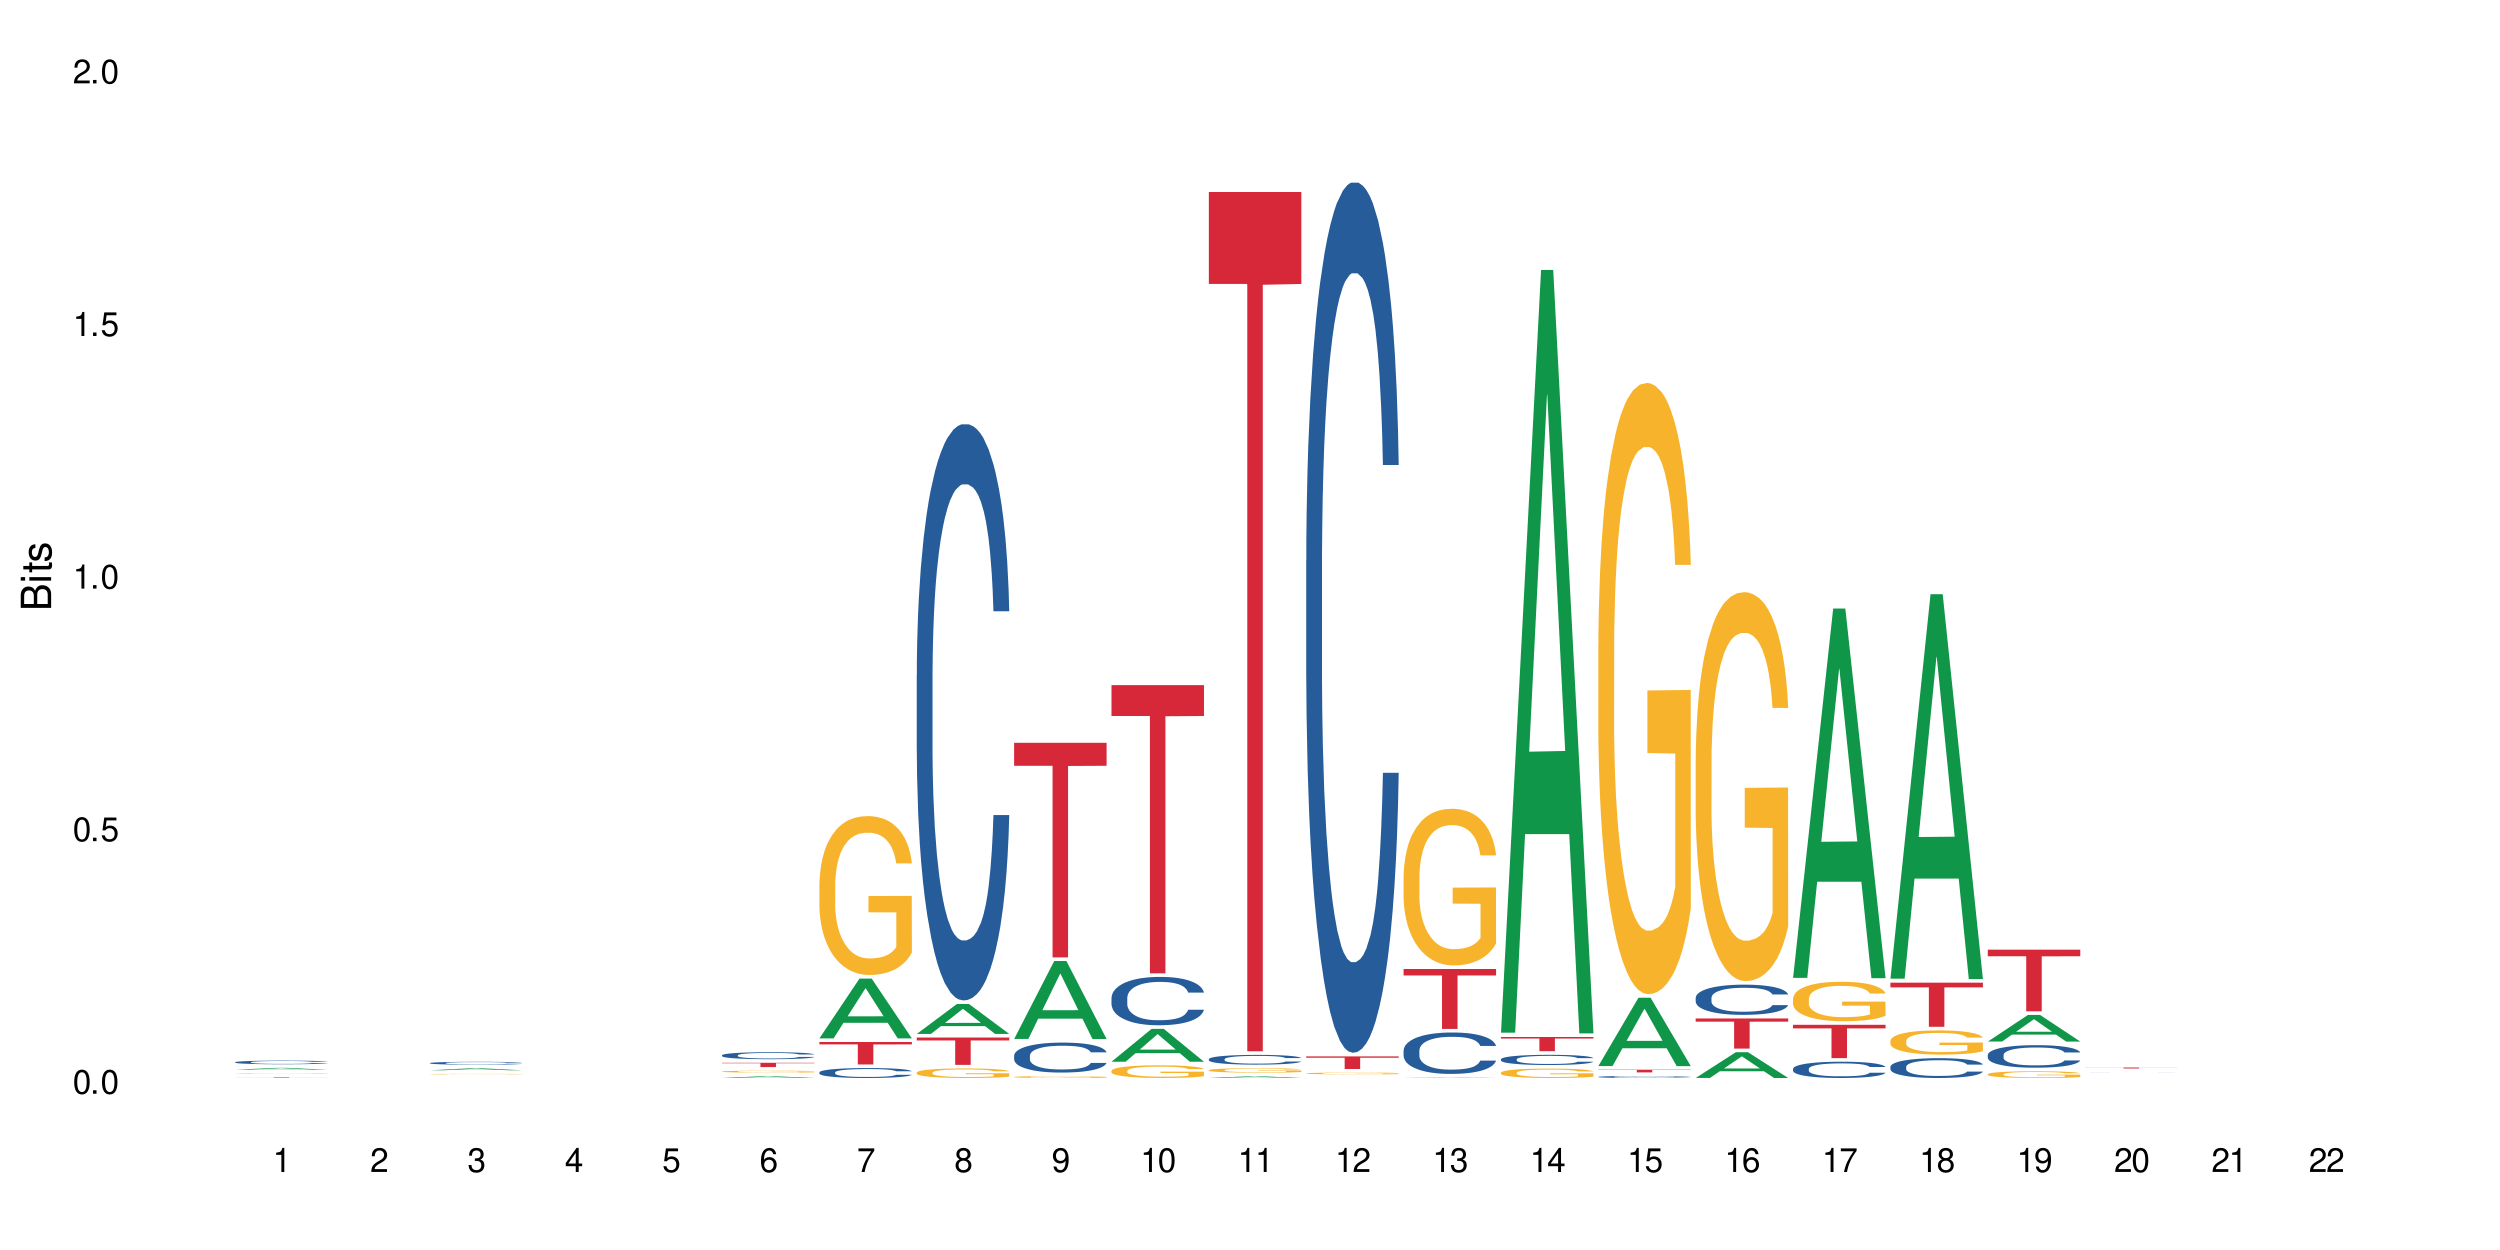 <?xml version="1.0" encoding="UTF-8"?>
<svg xmlns="http://www.w3.org/2000/svg" xmlns:xlink="http://www.w3.org/1999/xlink" width="720" height="360" viewBox="0 0 720 360">
<defs>
<g>
<g id="glyph-0-0">
</g>
<g id="glyph-0-1">
<path d="M 2.641 -6.938 C 2 -6.938 1.422 -6.656 1.078 -6.172 C 0.641 -5.562 0.406 -4.641 0.406 -3.359 C 0.406 -1.016 1.188 0.219 2.641 0.219 C 4.078 0.219 4.859 -1.016 4.859 -3.297 C 4.859 -4.641 4.656 -5.547 4.203 -6.172 C 3.844 -6.656 3.281 -6.938 2.641 -6.938 Z M 2.641 -6.188 C 3.547 -6.188 4 -5.25 4 -3.375 C 4 -1.406 3.562 -0.484 2.625 -0.484 C 1.734 -0.484 1.281 -1.438 1.281 -3.344 C 1.281 -5.25 1.734 -6.188 2.641 -6.188 Z M 2.641 -6.188 "/>
</g>
<g id="glyph-0-2">
<path d="M 1.828 -1 L 0.828 -1 L 0.828 0 L 1.828 0 Z M 1.828 -1 "/>
</g>
<g id="glyph-0-3">
<path d="M 4.562 -6.797 L 1.062 -6.797 L 0.547 -3.094 L 1.328 -3.094 C 1.719 -3.562 2.047 -3.734 2.578 -3.734 C 3.484 -3.734 4.062 -3.109 4.062 -2.094 C 4.062 -1.125 3.484 -0.531 2.578 -0.531 C 1.828 -0.531 1.375 -0.906 1.188 -1.672 L 0.328 -1.672 C 0.453 -1.109 0.547 -0.844 0.75 -0.594 C 1.125 -0.078 1.828 0.219 2.594 0.219 C 3.969 0.219 4.922 -0.781 4.922 -2.219 C 4.922 -3.562 4.031 -4.484 2.719 -4.484 C 2.25 -4.484 1.859 -4.359 1.469 -4.062 L 1.734 -5.969 L 4.562 -5.969 Z M 4.562 -6.797 "/>
</g>
<g id="glyph-0-4">
<path d="M 2.484 -4.938 L 2.484 0 L 3.328 0 L 3.328 -6.938 L 2.766 -6.938 C 2.469 -5.875 2.281 -5.734 0.984 -5.562 L 0.984 -4.938 Z M 2.484 -4.938 "/>
</g>
<g id="glyph-0-5">
<path d="M 4.859 -0.828 L 1.281 -0.828 C 1.359 -1.406 1.672 -1.781 2.5 -2.281 L 3.469 -2.828 C 4.406 -3.344 4.906 -4.062 4.906 -4.906 C 4.906 -5.484 4.672 -6.031 4.266 -6.406 C 3.859 -6.766 3.375 -6.938 2.719 -6.938 C 1.859 -6.938 1.219 -6.625 0.844 -6.031 C 0.609 -5.672 0.5 -5.234 0.484 -4.531 L 1.328 -4.531 C 1.359 -5.016 1.406 -5.281 1.531 -5.516 C 1.75 -5.938 2.188 -6.203 2.703 -6.203 C 3.469 -6.203 4.031 -5.641 4.031 -4.891 C 4.031 -4.344 3.719 -3.859 3.125 -3.516 L 2.234 -3 C 0.812 -2.172 0.406 -1.531 0.328 -0.016 L 4.859 -0.016 Z M 4.859 -0.828 "/>
</g>
<g id="glyph-0-6">
<path d="M 2.125 -3.188 L 2.578 -3.188 C 3.5 -3.188 3.984 -2.766 3.984 -1.922 C 3.984 -1.062 3.469 -0.531 2.594 -0.531 C 1.656 -0.531 1.203 -1 1.156 -2.016 L 0.312 -2.016 C 0.344 -1.453 0.438 -1.094 0.609 -0.781 C 0.953 -0.109 1.625 0.219 2.547 0.219 C 3.953 0.219 4.859 -0.625 4.859 -1.938 C 4.859 -2.828 4.516 -3.297 3.703 -3.594 C 4.344 -3.844 4.656 -4.328 4.656 -5.031 C 4.656 -6.219 3.875 -6.938 2.578 -6.938 C 1.203 -6.938 0.484 -6.172 0.453 -4.703 L 1.297 -4.703 C 1.312 -5.125 1.344 -5.359 1.453 -5.578 C 1.641 -5.969 2.062 -6.203 2.594 -6.203 C 3.344 -6.203 3.797 -5.75 3.797 -5 C 3.797 -4.516 3.609 -4.219 3.25 -4.047 C 3.016 -3.953 2.703 -3.922 2.125 -3.906 Z M 2.125 -3.188 "/>
</g>
<g id="glyph-0-7">
<path d="M 3.141 -1.672 L 3.141 0 L 3.984 0 L 3.984 -1.672 L 4.984 -1.672 L 4.984 -2.438 L 3.984 -2.438 L 3.984 -6.938 L 3.359 -6.938 L 0.266 -2.578 L 0.266 -1.672 Z M 3.141 -2.438 L 1 -2.438 L 3.141 -5.5 Z M 3.141 -2.438 "/>
</g>
<g id="glyph-0-8">
<path d="M 4.781 -5.125 C 4.609 -6.266 3.891 -6.938 2.844 -6.938 C 2.094 -6.938 1.422 -6.578 1.031 -5.953 C 0.594 -5.266 0.406 -4.422 0.406 -3.172 C 0.406 -2 0.578 -1.25 0.984 -0.641 C 1.359 -0.078 1.953 0.219 2.703 0.219 C 3.984 0.219 4.922 -0.75 4.922 -2.094 C 4.922 -3.375 4.062 -4.281 2.844 -4.281 C 2.172 -4.281 1.641 -4.031 1.281 -3.516 C 1.281 -5.234 1.828 -6.188 2.797 -6.188 C 3.391 -6.188 3.797 -5.797 3.938 -5.125 Z M 2.734 -3.531 C 3.547 -3.531 4.062 -2.953 4.062 -2.031 C 4.062 -1.156 3.484 -0.531 2.703 -0.531 C 1.922 -0.531 1.328 -1.188 1.328 -2.078 C 1.328 -2.938 1.906 -3.531 2.734 -3.531 Z M 2.734 -3.531 "/>
</g>
<g id="glyph-0-9">
<path d="M 4.984 -6.797 L 0.438 -6.797 L 0.438 -5.969 L 4.109 -5.969 C 2.5 -3.656 1.828 -2.234 1.328 0 L 2.219 0 C 2.594 -2.172 3.453 -4.047 4.984 -6.094 Z M 4.984 -6.797 "/>
</g>
<g id="glyph-0-10">
<path d="M 3.75 -3.656 C 4.469 -4.094 4.688 -4.438 4.688 -5.078 C 4.688 -6.172 3.844 -6.938 2.641 -6.938 C 1.438 -6.938 0.594 -6.172 0.594 -5.094 C 0.594 -4.438 0.812 -4.094 1.516 -3.656 C 0.734 -3.266 0.359 -2.703 0.359 -1.922 C 0.359 -0.656 1.281 0.219 2.641 0.219 C 3.984 0.219 4.922 -0.656 4.922 -1.922 C 4.922 -2.703 4.531 -3.266 3.75 -3.656 Z M 2.641 -6.188 C 3.359 -6.188 3.812 -5.75 3.812 -5.062 C 3.812 -4.406 3.344 -3.984 2.641 -3.984 C 1.922 -3.984 1.453 -4.406 1.453 -5.078 C 1.453 -5.75 1.922 -6.188 2.641 -6.188 Z M 2.641 -3.266 C 3.484 -3.266 4.062 -2.719 4.062 -1.906 C 4.062 -1.078 3.484 -0.531 2.625 -0.531 C 1.797 -0.531 1.219 -1.094 1.219 -1.906 C 1.219 -2.719 1.781 -3.266 2.641 -3.266 Z M 2.641 -3.266 "/>
</g>
<g id="glyph-0-11">
<path d="M 0.516 -1.578 C 0.672 -0.453 1.406 0.219 2.438 0.219 C 3.188 0.219 3.859 -0.141 4.266 -0.766 C 4.688 -1.453 4.891 -2.297 4.891 -3.547 C 4.891 -4.719 4.703 -5.453 4.312 -6.078 C 3.938 -6.641 3.344 -6.938 2.594 -6.938 C 1.297 -6.938 0.359 -5.969 0.359 -4.625 C 0.359 -3.344 1.234 -2.453 2.453 -2.453 C 3.094 -2.453 3.578 -2.672 4.016 -3.203 C 4 -1.484 3.469 -0.531 2.5 -0.531 C 1.906 -0.531 1.484 -0.906 1.359 -1.578 Z M 2.578 -6.203 C 3.375 -6.203 3.969 -5.531 3.969 -4.641 C 3.969 -3.797 3.391 -3.188 2.547 -3.188 C 1.734 -3.188 1.234 -3.766 1.234 -4.688 C 1.234 -5.562 1.797 -6.203 2.578 -6.203 Z M 2.578 -6.203 "/>
</g>
<g id="glyph-1-0">
</g>
<g id="glyph-1-1">
<path d="M 0 -0.953 L 0 -4.891 C 0 -5.719 -0.234 -6.344 -0.734 -6.797 C -1.188 -7.234 -1.812 -7.469 -2.5 -7.469 C -3.547 -7.469 -4.188 -7 -4.625 -5.875 C -4.984 -6.688 -5.625 -7.094 -6.531 -7.094 C -7.172 -7.094 -7.734 -6.859 -8.141 -6.391 C -8.562 -5.922 -8.75 -5.344 -8.75 -4.5 L -8.75 -0.953 Z M -4.984 -2.062 L -7.766 -2.062 L -7.766 -4.219 C -7.766 -4.844 -7.688 -5.203 -7.453 -5.5 C -7.219 -5.812 -6.859 -5.969 -6.375 -5.969 C -5.891 -5.969 -5.531 -5.812 -5.297 -5.5 C -5.062 -5.203 -4.984 -4.844 -4.984 -4.219 Z M -0.984 -2.062 L -4 -2.062 L -4 -4.781 C -4 -5.766 -3.438 -6.359 -2.484 -6.359 C -1.547 -6.359 -0.984 -5.766 -0.984 -4.781 Z M -0.984 -2.062 "/>
</g>
<g id="glyph-1-2">
<path d="M -6.281 -1.797 L -6.281 -0.797 L 0 -0.797 L 0 -1.797 Z M -8.75 -1.797 L -8.75 -0.797 L -7.484 -0.797 L -7.484 -1.797 Z M -8.75 -1.797 "/>
</g>
<g id="glyph-1-3">
<path d="M -6.281 -3.047 L -6.281 -2.016 L -8.016 -2.016 L -8.016 -1.016 L -6.281 -1.016 L -6.281 -0.172 L -5.469 -0.172 L -5.469 -1.016 L -0.719 -1.016 C -0.078 -1.016 0.281 -1.453 0.281 -2.234 C 0.281 -2.5 0.25 -2.719 0.188 -3.047 L -0.641 -3.047 C -0.609 -2.906 -0.594 -2.766 -0.594 -2.562 C -0.594 -2.141 -0.719 -2.016 -1.156 -2.016 L -5.469 -2.016 L -5.469 -3.047 Z M -6.281 -3.047 "/>
</g>
<g id="glyph-1-4">
<path d="M -4.531 -5.25 C -5.766 -5.25 -6.469 -4.422 -6.469 -2.969 C -6.469 -1.516 -5.719 -0.562 -4.547 -0.562 C -3.562 -0.562 -3.094 -1.062 -2.734 -2.562 L -2.516 -3.484 C -2.344 -4.188 -2.094 -4.469 -1.641 -4.469 C -1.047 -4.469 -0.641 -3.875 -0.641 -3 C -0.641 -2.453 -0.797 -2 -1.062 -1.75 C -1.25 -1.594 -1.422 -1.531 -1.875 -1.469 L -1.875 -0.406 C -0.422 -0.453 0.281 -1.266 0.281 -2.922 C 0.281 -4.5 -0.5 -5.516 -1.719 -5.516 C -2.656 -5.516 -3.172 -4.984 -3.469 -3.734 L -3.703 -2.766 C -3.891 -1.953 -4.156 -1.609 -4.594 -1.609 C -5.188 -1.609 -5.547 -2.125 -5.547 -2.938 C -5.547 -3.75 -5.203 -4.172 -4.531 -4.203 Z M -4.531 -5.25 "/>
</g>
</g>
</defs>
<rect x="-72" y="-36" width="864" height="432" fill="rgb(100%, 100%, 100%)" fill-opacity="1"/>
<path fill-rule="nonzero" fill="rgb(6.275%, 58.824%, 28.235%)" fill-opacity="1" d="M 67.73 308.086 L 67.758 308.086 L 79.285 307.543 L 82.785 307.543 L 94.371 308.086 L 90.301 308.086 L 87.398 307.945 L 74.676 307.945 L 71.828 308.086 L 67.73 308.086 L 75.898 307.887 L 86.23 307.887 L 81.078 307.633 L 80.965 307.633 L 75.871 307.887 L 75.898 307.887 Z M 67.73 308.086 "/>
<path fill-rule="nonzero" fill="rgb(14.51%, 36.078%, 60%)" fill-opacity="1" d="M 67.73 305.914 L 67.762 305.914 L 67.762 305.891 L 67.859 305.855 L 68.09 305.809 L 68.316 305.777 L 68.902 305.723 L 69.711 305.668 L 70.559 305.625 L 71.176 305.598 L 71.727 305.578 L 72.992 305.543 L 73.805 305.527 L 74.684 305.512 L 75.754 305.492 L 76.535 305.484 L 78.289 305.469 L 79.59 305.461 L 82.773 305.461 L 84.07 305.465 L 85.016 305.469 L 86.055 305.477 L 86.93 305.484 L 88.457 305.504 L 89.824 305.531 L 90.441 305.547 L 91.414 305.578 L 92.16 305.605 L 92.68 305.633 L 93.266 305.668 L 93.785 305.711 L 94.176 305.758 L 94.371 305.801 L 89.824 305.801 L 89.594 305.762 L 89.336 305.73 L 88.848 305.691 L 88.359 305.664 L 87.68 305.637 L 87.062 305.617 L 86.215 305.602 L 85.469 305.59 L 84.688 305.578 L 83.941 305.574 L 82.512 305.57 L 80.238 305.57 L 78.973 305.578 L 78.289 305.586 L 77.316 305.598 L 76.633 305.609 L 75.82 305.629 L 75.27 305.645 L 74.098 305.691 L 73.547 305.727 L 73.223 305.75 L 72.93 305.777 L 72.668 305.809 L 72.473 305.84 L 72.344 305.875 L 72.277 305.91 L 72.277 306.059 L 72.344 306.094 L 72.508 306.133 L 72.93 306.191 L 73.547 306.242 L 74.262 306.285 L 74.941 306.312 L 75.332 306.328 L 75.852 306.34 L 76.664 306.359 L 77.836 306.379 L 78.516 306.387 L 79.555 306.395 L 80.629 306.398 L 82.059 306.398 L 83.324 306.395 L 84.168 306.391 L 85.047 306.383 L 86.25 306.367 L 86.996 306.352 L 87.645 306.332 L 88.133 306.316 L 88.457 306.301 L 88.945 306.27 L 89.336 306.238 L 89.629 306.203 L 89.824 306.172 L 94.371 306.172 L 94.176 306.211 L 93.883 306.246 L 93.59 306.273 L 93.137 306.309 L 92.617 306.336 L 91.867 306.371 L 91.25 306.395 L 90.441 306.418 L 89.691 306.438 L 88.879 306.453 L 87.68 306.473 L 86.898 306.48 L 86.055 306.488 L 85.047 306.496 L 83.781 306.504 L 82.414 306.508 L 79.785 306.508 L 78.777 306.504 L 77.445 306.492 L 75.789 306.477 L 74.586 306.457 L 73.645 306.441 L 72.832 306.422 L 71.922 306.395 L 70.754 306.352 L 70.039 306.32 L 69.551 306.293 L 68.996 306.258 L 68.609 306.223 L 68.152 306.168 L 67.828 306.102 L 67.73 306.047 Z M 67.73 305.914 "/>
<path fill-rule="nonzero" fill="rgb(96.863%, 70.196%, 16.863%)" fill-opacity="1" d="M 67.73 309.191 L 67.762 309.191 L 67.762 309.188 L 67.895 309.18 L 68.219 309.172 L 68.641 309.164 L 69.094 309.156 L 69.387 309.156 L 69.875 309.152 L 70.297 309.148 L 71.371 309.141 L 72.734 309.133 L 73.48 309.133 L 74.324 309.129 L 75.527 309.125 L 77.77 309.125 L 79.688 309.121 L 84.105 309.121 L 85.926 309.125 L 87.777 309.125 L 88.621 309.129 L 89.66 309.133 L 90.633 309.137 L 91.414 309.137 L 92.195 309.145 L 92.844 309.148 L 93.395 309.152 L 93.883 309.16 L 94.176 309.164 L 94.371 309.168 L 89.855 309.168 L 89.594 309.164 L 89.301 309.16 L 88.816 309.156 L 87.84 309.148 L 86.93 309.145 L 86.152 309.145 L 85.176 309.141 L 84.234 309.141 L 83.164 309.137 L 80.789 309.137 L 79.23 309.141 L 77.672 309.141 L 76.762 309.145 L 76.211 309.145 L 75.887 309.148 L 74.91 309.152 L 74.262 309.156 L 73.902 309.16 L 73.449 309.164 L 73.125 309.168 L 72.766 309.172 L 72.57 309.176 L 72.312 309.188 L 72.277 309.215 L 72.57 309.227 L 72.832 309.23 L 73.223 309.234 L 73.609 309.238 L 74.293 309.246 L 74.879 309.25 L 75.332 309.254 L 76.211 309.258 L 76.566 309.258 L 77.414 309.262 L 78.289 309.262 L 79.363 309.266 L 85.078 309.266 L 86.312 309.262 L 87.711 309.262 L 88.395 309.258 L 89.336 309.258 L 89.887 309.254 L 89.887 309.219 L 81.863 309.219 L 81.863 309.203 L 94.34 309.203 L 94.371 309.258 L 93.688 309.262 L 92.844 309.266 L 92.031 309.27 L 91.188 309.273 L 89.984 309.277 L 89.012 309.277 L 87.516 309.281 L 78.062 309.281 L 77.023 309.277 L 75.984 309.277 L 74.684 309.273 L 73.84 309.27 L 72.961 309.27 L 72.086 309.266 L 71.305 309.262 L 70.266 309.254 L 69.711 309.25 L 69.191 309.246 L 68.805 309.238 L 68.445 309.234 L 68.188 309.23 L 67.926 309.223 L 67.797 309.219 L 67.73 309.215 Z M 67.73 309.191 "/>
<path fill-rule="nonzero" fill="rgb(83.922%, 15.686%, 22.353%)" fill-opacity="1" d="M 67.73 310.316 L 94.371 310.316 L 94.371 310.332 L 83.27 310.332 L 83.27 310.461 L 78.801 310.461 L 78.801 310.332 L 67.73 310.332 Z M 67.73 310.316 "/>
<path fill-rule="nonzero" fill="rgb(6.275%, 58.824%, 28.235%)" fill-opacity="1" d="M 123.812 308.238 L 123.844 308.238 L 135.371 307.668 L 138.871 307.668 L 150.453 308.238 L 146.383 308.238 L 143.48 308.09 L 130.758 308.09 L 127.914 308.238 L 123.812 308.238 L 131.984 308.027 L 142.312 308.027 L 137.164 307.762 L 137.047 307.762 L 131.953 308.027 L 131.984 308.027 Z M 123.812 308.238 "/>
<path fill-rule="nonzero" fill="rgb(14.51%, 36.078%, 60%)" fill-opacity="1" d="M 123.812 306.16 L 123.848 306.16 L 123.848 306.145 L 123.945 306.113 L 124.172 306.078 L 124.398 306.051 L 124.984 306.008 L 125.797 305.965 L 126.641 305.93 L 127.258 305.91 L 127.809 305.895 L 129.078 305.867 L 129.891 305.852 L 130.766 305.84 L 131.84 305.828 L 132.617 305.82 L 134.371 305.809 L 135.672 305.801 L 140.156 305.801 L 141.098 305.805 L 142.137 305.812 L 143.016 305.82 L 144.543 305.836 L 145.906 305.859 L 146.523 305.871 L 147.496 305.895 L 148.246 305.918 L 148.766 305.938 L 149.348 305.965 L 149.871 306 L 150.258 306.039 L 150.453 306.07 L 145.906 306.07 L 145.68 306.039 L 145.418 306.016 L 144.93 305.984 L 144.445 305.961 L 143.762 305.941 L 143.145 305.926 L 142.301 305.91 L 141.551 305.902 L 140.773 305.895 L 140.027 305.891 L 138.598 305.887 L 136.32 305.887 L 135.055 305.895 L 134.371 305.898 L 133.398 305.91 L 132.715 305.922 L 131.902 305.934 L 131.352 305.949 L 130.668 305.969 L 130.184 305.984 L 129.629 306.012 L 129.305 306.031 L 129.012 306.051 L 128.754 306.074 L 128.559 306.102 L 128.426 306.129 L 128.363 306.16 L 128.363 306.277 L 128.426 306.305 L 128.59 306.336 L 129.012 306.383 L 129.629 306.422 L 130.344 306.453 L 131.027 306.477 L 131.418 306.488 L 131.938 306.5 L 132.75 306.516 L 133.918 306.531 L 134.602 306.535 L 135.641 306.543 L 136.711 306.547 L 138.141 306.547 L 139.41 306.543 L 140.254 306.539 L 141.129 306.531 L 142.332 306.52 L 143.078 306.508 L 143.73 306.492 L 144.215 306.48 L 144.543 306.465 L 145.027 306.441 L 145.418 306.418 L 145.711 306.391 L 145.906 306.363 L 150.453 306.363 L 150.258 306.395 L 149.965 306.426 L 149.676 306.445 L 149.219 306.473 L 148.699 306.496 L 147.953 306.523 L 147.336 306.543 L 146.523 306.559 L 145.777 306.574 L 144.965 306.586 L 143.762 306.602 L 142.98 306.609 L 142.137 306.617 L 141.129 306.625 L 139.863 306.629 L 138.5 306.633 L 135.867 306.633 L 134.859 306.629 L 133.527 306.621 L 131.871 306.609 L 130.668 306.594 L 129.727 306.578 L 128.914 306.562 L 128.004 306.543 L 126.836 306.508 L 126.121 306.484 L 125.633 306.461 L 125.082 306.434 L 124.691 306.406 L 124.238 306.363 L 123.91 306.309 L 123.812 306.266 Z M 123.812 306.16 "/>
<path fill-rule="nonzero" fill="rgb(96.863%, 70.196%, 16.863%)" fill-opacity="1" d="M 123.812 309.34 L 123.848 309.34 L 123.977 309.332 L 124.301 309.324 L 124.723 309.316 L 125.18 309.309 L 125.473 309.309 L 125.957 309.305 L 126.383 309.301 L 127.453 309.293 L 128.816 309.289 L 129.566 309.285 L 130.41 309.281 L 131.613 309.281 L 132.164 309.277 L 133.852 309.277 L 135.77 309.273 L 140.188 309.273 L 142.008 309.277 L 143.047 309.277 L 143.859 309.281 L 144.703 309.281 L 145.742 309.285 L 146.719 309.289 L 147.496 309.293 L 148.277 309.297 L 148.926 309.301 L 149.48 309.305 L 149.965 309.312 L 150.258 309.316 L 150.453 309.32 L 145.938 309.32 L 145.68 309.316 L 145.387 309.312 L 144.41 309.305 L 143.926 309.301 L 143.016 309.297 L 142.234 309.297 L 141.262 309.293 L 139.246 309.293 L 138.598 309.289 L 136.875 309.289 L 135.316 309.293 L 133.754 309.293 L 132.848 309.297 L 132.293 309.297 L 131.969 309.301 L 130.992 309.305 L 130.344 309.309 L 129.988 309.309 L 129.531 309.312 L 129.207 309.316 L 128.852 309.324 L 128.656 309.328 L 128.395 309.336 L 128.363 309.363 L 128.656 309.375 L 128.914 309.379 L 129.305 309.387 L 129.695 309.391 L 130.375 309.395 L 130.961 309.398 L 131.418 309.402 L 132.293 309.406 L 132.652 309.406 L 133.496 309.41 L 135.445 309.41 L 136.258 309.414 L 141.164 309.414 L 142.398 309.41 L 143.793 309.41 L 144.477 309.406 L 145.418 309.406 L 145.973 309.402 L 145.973 309.367 L 137.945 309.367 L 137.945 309.352 L 150.422 309.352 L 150.453 309.406 L 149.773 309.41 L 148.926 309.414 L 148.113 309.418 L 147.27 309.422 L 146.066 309.422 L 145.094 309.426 L 143.598 309.426 L 142.234 309.43 L 135.281 309.43 L 134.145 309.426 L 132.066 309.426 L 130.766 309.422 L 129.922 309.418 L 129.043 309.414 L 128.168 309.414 L 127.387 309.41 L 126.348 309.402 L 125.797 309.398 L 125.277 309.395 L 124.887 309.387 L 124.527 309.383 L 124.27 309.379 L 124.008 309.371 L 123.879 309.367 L 123.812 309.363 Z M 123.812 309.34 "/>
<path fill-rule="nonzero" fill="rgb(6.275%, 58.824%, 28.235%)" fill-opacity="1" d="M 207.941 310.461 L 207.969 310.461 L 219.496 309.949 L 222.996 309.949 L 234.578 310.461 L 230.508 310.461 L 227.605 310.328 L 214.883 310.328 L 212.039 310.461 L 207.941 310.461 L 216.109 310.273 L 226.438 310.27 L 221.289 310.031 L 221.176 310.031 L 216.078 310.27 L 216.109 310.273 Z M 207.941 310.461 "/>
<path fill-rule="nonzero" fill="rgb(14.51%, 36.078%, 60%)" fill-opacity="1" d="M 207.941 303.91 L 207.973 303.91 L 207.973 303.867 L 208.07 303.797 L 208.297 303.707 L 208.523 303.648 L 209.109 303.539 L 209.922 303.434 L 210.766 303.352 L 211.383 303.305 L 211.934 303.27 L 213.203 303.199 L 214.016 303.168 L 214.891 303.137 L 215.965 303.105 L 216.742 303.086 L 218.496 303.055 L 219.797 303.043 L 220.805 303.039 L 222.98 303.039 L 224.281 303.043 L 225.223 303.055 L 226.262 303.07 L 227.141 303.086 L 228.668 303.125 L 230.031 303.176 L 230.648 303.207 L 231.621 303.262 L 232.371 303.32 L 232.891 303.367 L 233.473 303.434 L 233.996 303.516 L 234.383 303.609 L 234.578 303.691 L 230.031 303.691 L 229.805 303.617 L 229.543 303.559 L 229.055 303.484 L 228.57 303.43 L 227.887 303.379 L 227.27 303.344 L 226.426 303.309 L 225.676 303.285 L 224.898 303.27 L 224.152 303.258 L 222.723 303.246 L 221.062 303.246 L 220.445 303.25 L 219.18 303.266 L 218.496 303.277 L 217.523 303.305 L 216.84 303.328 L 216.027 303.363 L 215.477 303.395 L 214.793 303.445 L 214.309 303.484 L 213.754 303.547 L 213.43 303.594 L 213.137 303.645 L 212.879 303.703 L 212.684 303.77 L 212.555 303.836 L 212.488 303.902 L 212.488 304.188 L 212.555 304.254 L 212.715 304.332 L 213.137 304.441 L 213.754 304.539 L 214.469 304.617 L 215.152 304.672 L 215.543 304.699 L 216.062 304.727 L 216.875 304.766 L 218.043 304.801 L 218.727 304.816 L 219.766 304.832 L 220.836 304.836 L 222.266 304.836 L 223.535 304.832 L 224.379 304.82 L 225.254 304.805 L 226.457 304.773 L 227.203 304.746 L 227.855 304.711 L 228.34 304.676 L 228.668 304.648 L 229.152 304.59 L 229.543 304.527 L 229.836 304.465 L 230.031 304.402 L 234.578 304.402 L 234.383 304.473 L 234.094 304.547 L 233.801 304.598 L 233.344 304.664 L 232.824 304.719 L 232.078 304.785 L 231.461 304.828 L 230.648 304.871 L 229.902 304.906 L 229.09 304.938 L 227.887 304.977 L 227.105 304.992 L 226.262 305.012 L 225.254 305.023 L 223.988 305.039 L 222.625 305.047 L 221.355 305.047 L 219.992 305.043 L 218.984 305.035 L 217.652 305.02 L 215.996 304.988 L 214.793 304.953 L 213.852 304.918 L 213.039 304.879 L 212.129 304.832 L 210.961 304.75 L 210.246 304.688 L 209.758 304.637 L 209.207 304.562 L 208.816 304.5 L 208.363 304.398 L 208.035 304.266 L 207.941 304.164 Z M 207.941 303.91 "/>
<path fill-rule="nonzero" fill="rgb(96.863%, 70.196%, 16.863%)" fill-opacity="1" d="M 207.941 308.594 L 207.973 308.594 L 207.973 308.586 L 208.102 308.562 L 208.426 308.531 L 208.848 308.504 L 209.305 308.484 L 209.598 308.473 L 210.082 308.457 L 210.508 308.449 L 211.578 308.426 L 212.941 308.402 L 213.691 308.395 L 214.535 308.387 L 215.738 308.375 L 216.289 308.371 L 217.977 308.363 L 219.895 308.359 L 224.312 308.359 L 226.133 308.367 L 227.172 308.371 L 227.984 308.375 L 228.828 308.383 L 229.867 308.395 L 230.844 308.406 L 231.621 308.418 L 232.402 308.434 L 233.051 308.449 L 233.605 308.465 L 234.094 308.488 L 234.383 308.504 L 234.578 308.523 L 230.062 308.523 L 229.805 308.504 L 229.512 308.492 L 229.023 308.477 L 228.535 308.465 L 228.051 308.453 L 227.141 308.441 L 226.359 308.434 L 225.387 308.426 L 224.441 308.422 L 223.371 308.418 L 219.441 308.418 L 218.531 308.426 L 217.879 308.43 L 216.973 308.438 L 216.418 308.441 L 216.094 308.445 L 215.121 308.461 L 214.469 308.477 L 214.113 308.484 L 213.656 308.5 L 213.332 308.516 L 212.977 308.535 L 212.781 308.551 L 212.52 308.586 L 212.488 308.676 L 212.586 308.695 L 212.781 308.715 L 213.039 308.734 L 213.43 308.754 L 213.82 308.766 L 214.504 308.789 L 215.086 308.801 L 215.543 308.809 L 216.418 308.824 L 216.777 308.828 L 217.621 308.836 L 218.496 308.844 L 219.57 308.848 L 220.383 308.852 L 221.684 308.855 L 223.34 308.855 L 225.289 308.852 L 226.523 308.848 L 227.367 308.844 L 227.918 308.84 L 228.602 308.836 L 229.09 308.828 L 229.543 308.824 L 230.098 308.816 L 230.098 308.695 L 222.07 308.695 L 222.07 308.637 L 234.547 308.637 L 234.578 308.836 L 233.898 308.848 L 233.051 308.863 L 232.238 308.871 L 231.395 308.879 L 230.195 308.891 L 229.219 308.895 L 227.723 308.902 L 226.359 308.906 L 224.93 308.91 L 223.664 308.914 L 222.168 308.914 L 220.836 308.91 L 219.406 308.91 L 218.27 308.906 L 217.23 308.898 L 216.191 308.895 L 214.891 308.883 L 214.047 308.875 L 213.172 308.863 L 212.293 308.852 L 211.512 308.836 L 210.473 308.812 L 209.922 308.797 L 209.402 308.781 L 209.012 308.766 L 208.652 308.75 L 208.395 308.73 L 208.133 308.707 L 208.004 308.691 L 207.941 308.676 Z M 207.941 308.594 "/>
<path fill-rule="nonzero" fill="rgb(83.922%, 15.686%, 22.353%)" fill-opacity="1" d="M 207.941 306.082 L 234.578 306.082 L 234.578 306.215 L 223.477 306.215 L 223.477 307.324 L 219.008 307.324 L 219.008 306.219 L 218.945 306.215 L 207.941 306.215 Z M 207.941 306.082 "/>
<path fill-rule="nonzero" fill="rgb(6.275%, 58.824%, 28.235%)" fill-opacity="1" d="M 235.98 299.051 L 236.008 299.035 L 247.535 281.828 L 251.039 281.828 L 262.621 299.066 L 258.551 299.066 L 255.648 294.566 L 242.926 294.566 L 240.078 299.051 L 235.98 299.051 L 244.148 292.707 L 254.48 292.691 L 249.328 284.645 L 249.273 284.629 L 249.215 284.676 L 244.121 292.691 L 244.148 292.707 Z M 235.98 299.051 "/>
<path fill-rule="nonzero" fill="rgb(14.51%, 36.078%, 60%)" fill-opacity="1" d="M 235.98 308.844 L 236.016 308.84 L 236.016 308.777 L 236.109 308.68 L 236.34 308.551 L 236.566 308.465 L 237.152 308.312 L 237.965 308.164 L 238.809 308.047 L 239.426 307.98 L 239.977 307.926 L 241.246 307.828 L 242.055 307.781 L 242.934 307.734 L 244.004 307.691 L 244.785 307.664 L 246.539 307.621 L 247.84 307.605 L 248.848 307.598 L 251.023 307.598 L 252.324 307.605 L 253.266 307.621 L 254.305 307.641 L 255.18 307.664 L 256.707 307.723 L 258.074 307.797 L 258.691 307.836 L 259.664 307.918 L 260.41 307.996 L 260.93 308.066 L 261.516 308.164 L 262.035 308.281 L 262.426 308.414 L 262.621 308.527 L 258.074 308.527 L 257.844 308.422 L 257.586 308.34 L 257.098 308.234 L 256.609 308.156 L 255.93 308.082 L 255.312 308.031 L 254.465 307.98 L 253.719 307.949 L 252.941 307.926 L 252.191 307.91 L 250.762 307.895 L 249.105 307.895 L 248.488 307.898 L 247.223 307.922 L 246.539 307.941 L 245.566 307.977 L 244.883 308.012 L 244.07 308.062 L 243.52 308.105 L 242.836 308.176 L 242.348 308.234 L 241.797 308.32 L 241.473 308.387 L 241.18 308.461 L 240.918 308.547 L 240.723 308.637 L 240.594 308.734 L 240.531 308.828 L 240.531 309.234 L 240.594 309.328 L 240.758 309.441 L 241.18 309.598 L 241.797 309.738 L 242.512 309.848 L 243.195 309.926 L 243.582 309.965 L 244.102 310.004 L 244.914 310.059 L 246.086 310.109 L 246.766 310.133 L 247.809 310.152 L 248.879 310.164 L 250.309 310.164 L 251.574 310.152 L 252.418 310.141 L 253.297 310.117 L 254.5 310.074 L 255.246 310.031 L 255.895 309.98 L 256.383 309.934 L 256.707 309.891 L 257.195 309.809 L 257.586 309.719 L 257.879 309.629 L 258.074 309.539 L 262.621 309.539 L 262.426 309.645 L 262.133 309.746 L 261.84 309.82 L 261.387 309.914 L 260.867 309.996 L 260.121 310.086 L 259.504 310.148 L 258.691 310.211 L 257.941 310.262 L 257.129 310.305 L 255.93 310.359 L 255.148 310.387 L 254.305 310.41 L 253.297 310.43 L 252.031 310.449 L 250.664 310.457 L 249.398 310.461 L 248.035 310.457 L 247.027 310.445 L 245.695 310.422 L 244.039 310.375 L 242.836 310.324 L 241.895 310.273 L 241.082 310.223 L 240.172 310.152 L 239.004 310.035 L 238.289 309.949 L 237.801 309.875 L 237.25 309.773 L 236.859 309.68 L 236.402 309.535 L 236.078 309.348 L 235.98 309.203 Z M 235.98 308.844 "/>
<path fill-rule="nonzero" fill="rgb(96.863%, 70.196%, 16.863%)" fill-opacity="1" d="M 235.98 254.633 L 236.016 254.59 L 236.016 253.754 L 236.145 251.875 L 236.469 249.281 L 236.891 247.152 L 237.348 245.48 L 237.637 244.602 L 238.125 243.348 L 238.547 242.43 L 239.621 240.547 L 240.984 238.793 L 241.73 238.043 L 242.578 237.332 L 243.777 236.535 L 244.332 236.246 L 246.02 235.574 L 247.938 235.156 L 250.047 235.031 L 251.023 235.074 L 252.355 235.242 L 254.176 235.699 L 255.215 236.117 L 256.027 236.535 L 256.871 237.078 L 257.91 237.914 L 258.887 238.918 L 259.664 239.922 L 260.445 241.176 L 261.094 242.512 L 261.645 243.977 L 262.133 245.73 L 262.426 247.191 L 262.621 248.656 L 258.105 248.656 L 257.844 247.191 L 257.555 246.066 L 257.066 244.688 L 256.578 243.684 L 256.09 242.891 L 255.18 241.801 L 254.402 241.133 L 253.426 240.547 L 252.484 240.172 L 251.414 239.922 L 250.762 239.84 L 249.043 239.84 L 247.48 240.129 L 246.57 240.465 L 245.922 240.801 L 245.012 241.426 L 244.461 241.926 L 244.137 242.262 L 243.16 243.559 L 242.512 244.727 L 242.152 245.523 L 241.699 246.777 L 241.375 247.902 L 241.016 249.574 L 240.82 250.828 L 240.562 253.672 L 240.531 261.191 L 240.625 262.781 L 240.82 264.496 L 241.082 266 L 241.473 267.586 L 241.863 268.801 L 242.543 270.43 L 243.129 271.516 L 243.582 272.227 L 244.461 273.355 L 244.816 273.73 L 245.664 274.48 L 246.539 275.066 L 247.613 275.57 L 248.426 275.82 L 249.723 276.027 L 251.379 276.027 L 253.328 275.777 L 254.562 275.445 L 255.41 275.109 L 255.961 274.816 L 256.645 274.355 L 257.129 273.938 L 257.586 273.48 L 258.137 272.77 L 258.137 262.781 L 250.113 262.738 L 250.113 258.059 L 262.59 258.016 L 262.621 274.355 L 261.938 275.484 L 261.094 276.57 L 260.281 277.406 L 259.438 278.117 L 258.234 278.914 L 257.262 279.414 L 255.766 280 L 254.402 280.375 L 252.973 280.625 L 251.707 280.75 L 250.211 280.793 L 248.879 280.711 L 247.449 280.457 L 246.312 280.125 L 245.273 279.707 L 244.234 279.164 L 242.934 278.285 L 242.09 277.574 L 241.211 276.695 L 240.336 275.652 L 239.555 274.523 L 239.035 273.648 L 238.516 272.645 L 237.965 271.391 L 237.441 269.969 L 237.055 268.672 L 236.695 267.211 L 236.438 265.832 L 236.176 263.953 L 236.047 262.445 L 235.98 261.152 Z M 235.98 254.633 "/>
<path fill-rule="nonzero" fill="rgb(83.922%, 15.686%, 22.353%)" fill-opacity="1" d="M 235.98 300.102 L 262.621 300.102 L 262.621 300.793 L 251.52 300.801 L 251.52 306.562 L 247.051 306.562 L 247.051 300.805 L 246.988 300.793 L 235.98 300.793 Z M 235.98 300.102 "/>
<path fill-rule="nonzero" fill="rgb(6.275%, 58.824%, 28.235%)" fill-opacity="1" d="M 264.023 297.77 L 264.051 297.762 L 275.578 289.16 L 279.078 289.16 L 290.664 297.777 L 286.594 297.777 L 283.691 295.527 L 270.969 295.527 L 268.121 297.77 L 264.023 297.77 L 272.191 294.598 L 282.523 294.59 L 277.371 290.57 L 277.312 290.562 L 277.258 290.586 L 272.164 294.59 L 272.191 294.598 Z M 264.023 297.77 "/>
<path fill-rule="nonzero" fill="rgb(14.51%, 36.078%, 60%)" fill-opacity="1" d="M 264.023 194.402 L 264.055 194.25 L 264.055 190.609 L 264.152 184.848 L 264.379 177.566 L 264.609 172.562 L 265.191 163.613 L 266.004 154.969 L 266.848 148.297 L 267.465 144.352 L 268.02 141.32 L 269.285 135.707 L 270.098 132.828 L 270.977 130.25 L 272.047 127.672 L 272.828 126.156 L 274.582 123.727 L 275.879 122.668 L 276.887 122.211 L 279.066 122.211 L 280.363 122.816 L 281.305 123.574 L 282.348 124.789 L 283.223 126.156 L 284.75 129.492 L 286.113 133.738 L 286.73 136.164 L 287.707 140.863 L 288.453 145.414 L 288.973 149.359 L 289.559 154.969 L 290.078 161.793 L 290.469 169.527 L 290.664 176.051 L 286.113 176.051 L 285.887 169.984 L 285.629 165.281 L 285.141 159.062 L 284.652 154.668 L 283.969 150.27 L 283.352 147.387 L 282.508 144.504 L 281.762 142.684 L 280.98 141.32 L 280.234 140.41 L 278.805 139.5 L 277.148 139.5 L 276.531 139.805 L 275.262 141.016 L 274.582 142.078 L 273.605 144.203 L 272.926 146.172 L 272.113 149.207 L 271.559 151.785 L 270.879 155.727 L 270.391 159.215 L 269.84 164.219 L 269.512 168.012 L 269.223 172.258 L 268.961 177.262 L 268.766 182.57 L 268.637 188.184 L 268.57 193.641 L 268.57 217.148 L 268.637 222.609 L 268.797 228.977 L 269.223 238.23 L 269.84 246.266 L 270.555 252.637 L 271.234 257.188 L 271.625 259.309 L 272.145 261.738 L 272.957 264.77 L 274.125 267.805 L 274.809 269.016 L 275.848 270.23 L 276.922 270.836 L 278.352 270.836 L 279.617 270.23 L 280.461 269.473 L 281.34 268.258 L 282.539 265.68 L 283.289 263.254 L 283.938 260.371 L 284.426 257.488 L 284.75 255.062 L 285.238 250.363 L 285.629 245.207 L 285.918 239.898 L 286.113 234.742 L 290.664 234.742 L 290.469 240.809 L 290.176 246.723 L 289.883 251.121 L 289.43 256.43 L 288.91 261.129 L 288.16 266.438 L 287.543 269.926 L 286.73 273.719 L 285.984 276.598 L 285.172 279.176 L 283.969 282.211 L 283.191 283.727 L 282.348 285.094 L 281.34 286.305 L 280.07 287.367 L 278.707 287.973 L 277.441 288.125 L 276.074 287.82 L 275.07 287.215 L 273.738 285.852 L 272.078 283.121 L 270.879 280.238 L 269.938 277.355 L 269.125 274.324 L 268.215 270.23 L 267.043 263.555 L 266.328 258.398 L 265.844 254.152 L 265.289 248.238 L 264.898 242.93 L 264.445 234.438 L 264.121 223.672 L 264.023 215.328 Z M 264.023 194.402 "/>
<path fill-rule="nonzero" fill="rgb(96.863%, 70.196%, 16.863%)" fill-opacity="1" d="M 264.023 308.887 L 264.055 308.887 L 264.055 308.836 L 264.184 308.723 L 264.512 308.566 L 264.934 308.438 L 265.387 308.34 L 265.68 308.285 L 266.168 308.211 L 266.59 308.156 L 267.66 308.043 L 269.027 307.938 L 269.773 307.891 L 270.617 307.848 L 271.82 307.801 L 272.371 307.785 L 274.062 307.742 L 275.977 307.719 L 278.09 307.711 L 279.066 307.715 L 280.398 307.723 L 282.215 307.75 L 283.254 307.777 L 284.066 307.801 L 284.914 307.832 L 285.953 307.883 L 286.926 307.945 L 287.707 308.004 L 288.484 308.078 L 289.137 308.16 L 289.688 308.25 L 290.176 308.355 L 290.469 308.441 L 290.664 308.531 L 286.148 308.531 L 285.887 308.441 L 285.594 308.375 L 285.105 308.289 L 284.621 308.23 L 284.133 308.184 L 283.223 308.117 L 282.441 308.078 L 281.469 308.043 L 280.527 308.02 L 279.453 308.004 L 278.805 308 L 277.082 308 L 275.523 308.016 L 274.613 308.039 L 273.965 308.059 L 273.055 308.094 L 272.504 308.125 L 272.176 308.145 L 271.203 308.223 L 270.555 308.293 L 270.195 308.34 L 269.742 308.418 L 269.414 308.484 L 269.059 308.586 L 268.863 308.66 L 268.605 308.832 L 268.57 309.281 L 268.668 309.379 L 268.863 309.48 L 269.125 309.57 L 269.512 309.668 L 269.902 309.738 L 270.586 309.836 L 271.172 309.902 L 271.625 309.945 L 272.504 310.016 L 272.859 310.035 L 273.703 310.082 L 274.582 310.117 L 275.652 310.148 L 276.465 310.16 L 277.766 310.176 L 279.422 310.176 L 281.371 310.16 L 282.605 310.141 L 283.449 310.121 L 284.004 310.102 L 284.684 310.074 L 285.172 310.051 L 285.629 310.02 L 286.18 309.98 L 286.18 309.379 L 278.156 309.375 L 278.156 309.094 L 290.629 309.094 L 290.664 310.074 L 289.98 310.141 L 289.137 310.207 L 288.324 310.258 L 287.48 310.301 L 286.277 310.348 L 285.301 310.379 L 283.809 310.414 L 282.441 310.438 L 281.016 310.449 L 279.746 310.457 L 278.254 310.461 L 276.922 310.457 L 275.492 310.441 L 274.355 310.422 L 273.312 310.395 L 272.273 310.363 L 270.977 310.309 L 270.129 310.266 L 269.254 310.215 L 268.375 310.152 L 267.598 310.086 L 267.078 310.031 L 266.559 309.973 L 266.004 309.895 L 265.484 309.809 L 265.094 309.73 L 264.738 309.645 L 264.477 309.562 L 264.219 309.449 L 264.09 309.359 L 264.023 309.281 Z M 264.023 308.887 "/>
<path fill-rule="nonzero" fill="rgb(83.922%, 15.686%, 22.353%)" fill-opacity="1" d="M 264.023 298.812 L 290.664 298.812 L 290.664 299.656 L 279.559 299.664 L 279.559 306.676 L 275.094 306.676 L 275.094 299.672 L 275.027 299.656 L 264.023 299.656 Z M 264.023 298.812 "/>
<path fill-rule="nonzero" fill="rgb(6.275%, 58.824%, 28.235%)" fill-opacity="1" d="M 292.066 299.219 L 292.094 299.199 L 303.621 276.762 L 307.121 276.762 L 318.703 299.242 L 314.633 299.242 L 311.73 293.371 L 299.008 293.371 L 296.164 299.219 L 292.066 299.219 L 300.234 290.945 L 310.562 290.926 L 305.414 280.434 L 305.355 280.414 L 305.301 280.477 L 300.203 290.926 L 300.234 290.945 Z M 292.066 299.219 "/>
<path fill-rule="nonzero" fill="rgb(14.51%, 36.078%, 60%)" fill-opacity="1" d="M 292.066 304.027 L 292.098 304.02 L 292.098 303.832 L 292.195 303.531 L 292.422 303.152 L 292.648 302.895 L 293.234 302.43 L 294.047 301.98 L 294.891 301.633 L 295.508 301.426 L 296.062 301.27 L 297.328 300.977 L 298.141 300.828 L 299.016 300.695 L 300.09 300.559 L 300.867 300.48 L 302.625 300.355 L 303.922 300.301 L 304.93 300.277 L 307.105 300.277 L 308.406 300.309 L 309.348 300.348 L 310.387 300.41 L 311.266 300.48 L 312.793 300.656 L 314.156 300.875 L 314.773 301 L 315.746 301.246 L 316.496 301.48 L 317.016 301.688 L 317.602 301.98 L 318.121 302.332 L 318.508 302.734 L 318.703 303.074 L 314.156 303.074 L 313.93 302.758 L 313.668 302.516 L 313.18 302.191 L 312.695 301.965 L 312.012 301.734 L 311.395 301.586 L 310.551 301.434 L 309.805 301.34 L 309.023 301.27 L 308.277 301.223 L 306.848 301.176 L 305.191 301.176 L 304.574 301.191 L 303.305 301.254 L 302.625 301.309 L 301.648 301.418 L 300.965 301.52 L 300.152 301.68 L 299.602 301.812 L 298.918 302.02 L 298.434 302.199 L 297.879 302.461 L 297.555 302.656 L 297.262 302.879 L 297.004 303.137 L 296.809 303.414 L 296.68 303.703 L 296.613 303.988 L 296.613 305.211 L 296.68 305.496 L 296.84 305.824 L 297.262 306.305 L 297.879 306.723 L 298.594 307.055 L 299.277 307.293 L 299.668 307.402 L 300.188 307.527 L 301 307.688 L 302.168 307.844 L 302.852 307.906 L 303.891 307.969 L 304.961 308 L 306.391 308 L 307.66 307.969 L 308.504 307.93 L 309.379 307.867 L 310.582 307.734 L 311.328 307.605 L 311.98 307.457 L 312.465 307.309 L 312.793 307.18 L 313.277 306.938 L 313.668 306.668 L 313.961 306.395 L 314.156 306.125 L 318.703 306.125 L 318.508 306.441 L 318.219 306.746 L 317.926 306.977 L 317.469 307.254 L 316.949 307.496 L 316.203 307.773 L 315.586 307.953 L 314.773 308.152 L 314.027 308.301 L 313.215 308.434 L 312.012 308.594 L 311.23 308.672 L 310.387 308.742 L 309.379 308.805 L 308.113 308.859 L 306.75 308.891 L 305.48 308.898 L 304.117 308.883 L 303.109 308.852 L 301.777 308.781 L 300.121 308.641 L 298.918 308.488 L 297.977 308.34 L 297.164 308.184 L 296.254 307.969 L 295.086 307.621 L 294.371 307.355 L 293.883 307.133 L 293.332 306.828 L 292.941 306.551 L 292.488 306.109 L 292.164 305.551 L 292.066 305.117 Z M 292.066 304.027 "/>
<path fill-rule="nonzero" fill="rgb(96.863%, 70.196%, 16.863%)" fill-opacity="1" d="M 292.066 310.16 L 292.098 310.16 L 292.098 310.148 L 292.227 310.129 L 292.551 310.098 L 292.973 310.074 L 293.43 310.055 L 293.723 310.047 L 294.207 310.031 L 294.633 310.02 L 295.703 310 L 297.066 309.977 L 297.816 309.969 L 298.66 309.961 L 299.863 309.953 L 300.414 309.949 L 302.102 309.941 L 304.02 309.938 L 306.133 309.934 L 307.105 309.938 L 308.438 309.938 L 310.258 309.941 L 311.297 309.949 L 312.109 309.953 L 312.953 309.957 L 313.992 309.969 L 314.969 309.98 L 315.746 309.992 L 316.527 310.004 L 317.176 310.02 L 317.73 310.039 L 318.219 310.059 L 318.508 310.074 L 318.703 310.09 L 314.188 310.09 L 313.93 310.074 L 313.637 310.062 L 313.148 310.047 L 312.66 310.035 L 312.176 310.027 L 311.266 310.012 L 310.484 310.004 L 309.512 310 L 308.566 309.996 L 307.496 309.992 L 303.566 309.992 L 302.656 309.996 L 302.004 310 L 301.098 310.008 L 300.543 310.016 L 299.246 310.031 L 298.594 310.047 L 298.238 310.055 L 297.781 310.07 L 297.457 310.082 L 297.102 310.102 L 296.906 310.117 L 296.645 310.148 L 296.613 310.234 L 296.711 310.254 L 296.906 310.273 L 297.164 310.289 L 297.555 310.309 L 297.945 310.324 L 298.629 310.34 L 299.211 310.355 L 299.668 310.363 L 300.543 310.375 L 300.902 310.379 L 301.746 310.387 L 302.625 310.395 L 303.695 310.402 L 304.508 310.402 L 305.809 310.406 L 307.465 310.406 L 309.414 310.402 L 310.648 310.398 L 311.492 310.395 L 312.043 310.391 L 312.727 310.387 L 313.215 310.383 L 313.668 310.375 L 314.223 310.367 L 314.223 310.254 L 306.195 310.254 L 306.195 310.199 L 318.672 310.199 L 318.703 310.387 L 318.023 310.398 L 317.176 310.414 L 316.363 310.422 L 315.52 310.43 L 314.32 310.438 L 313.344 310.445 L 311.848 310.453 L 310.484 310.457 L 309.055 310.457 L 307.789 310.461 L 304.961 310.461 L 303.531 310.457 L 302.395 310.453 L 301.355 310.449 L 300.316 310.441 L 299.016 310.434 L 298.172 310.422 L 297.297 310.414 L 296.418 310.402 L 295.637 310.391 L 294.598 310.367 L 294.047 310.352 L 293.527 310.336 L 293.137 310.32 L 292.781 310.305 L 292.52 310.289 L 292.258 310.266 L 292.129 310.25 L 292.066 310.234 Z M 292.066 310.16 "/>
<path fill-rule="nonzero" fill="rgb(83.922%, 15.686%, 22.353%)" fill-opacity="1" d="M 292.066 213.93 L 318.703 213.93 L 318.703 220.543 L 307.602 220.602 L 307.602 275.727 L 303.137 275.727 L 303.137 220.66 L 303.07 220.543 L 292.066 220.543 Z M 292.066 213.93 "/>
<path fill-rule="nonzero" fill="rgb(6.275%, 58.824%, 28.235%)" fill-opacity="1" d="M 320.105 305.77 L 320.137 305.762 L 331.66 296.312 L 335.164 296.312 L 346.746 305.781 L 342.676 305.781 L 339.773 303.309 L 327.051 303.309 L 324.203 305.77 L 320.105 305.77 L 328.273 302.285 L 338.605 302.277 L 333.453 297.859 L 333.398 297.848 L 333.34 297.875 L 328.246 302.277 L 328.273 302.285 Z M 320.105 305.77 "/>
<path fill-rule="nonzero" fill="rgb(14.51%, 36.078%, 60%)" fill-opacity="1" d="M 320.105 287.41 L 320.141 287.398 L 320.141 287.094 L 320.238 286.609 L 320.465 286 L 320.691 285.578 L 321.277 284.828 L 322.09 284.105 L 322.934 283.543 L 323.551 283.215 L 324.102 282.957 L 325.371 282.488 L 326.18 282.246 L 327.059 282.031 L 328.129 281.812 L 328.91 281.688 L 330.664 281.48 L 331.965 281.395 L 332.973 281.355 L 335.148 281.355 L 336.449 281.406 L 337.391 281.469 L 338.43 281.57 L 339.305 281.688 L 340.832 281.965 L 342.199 282.32 L 342.816 282.527 L 343.789 282.922 L 344.535 283.301 L 345.059 283.633 L 345.641 284.105 L 346.16 284.676 L 346.551 285.324 L 346.746 285.871 L 342.199 285.871 L 341.969 285.363 L 341.711 284.969 L 341.223 284.445 L 340.734 284.078 L 340.055 283.711 L 339.438 283.469 L 338.59 283.227 L 337.844 283.074 L 337.066 282.957 L 336.316 282.883 L 334.887 282.805 L 333.23 282.805 L 332.613 282.832 L 331.348 282.934 L 330.664 283.023 L 329.691 283.199 L 329.008 283.367 L 328.195 283.621 L 327.645 283.836 L 326.961 284.168 L 326.473 284.461 L 325.922 284.879 L 325.598 285.199 L 325.305 285.555 L 325.043 285.973 L 324.848 286.418 L 324.719 286.891 L 324.656 287.348 L 324.656 289.32 L 324.719 289.777 L 324.883 290.312 L 325.305 291.09 L 325.922 291.766 L 326.637 292.297 L 327.32 292.68 L 327.707 292.859 L 328.227 293.062 L 329.039 293.316 L 330.211 293.57 L 330.891 293.672 L 331.934 293.773 L 333.004 293.824 L 334.434 293.824 L 335.699 293.773 L 336.547 293.711 L 337.422 293.609 L 338.625 293.395 L 339.371 293.188 L 340.02 292.949 L 340.508 292.707 L 340.832 292.504 L 341.32 292.109 L 341.711 291.676 L 342.004 291.23 L 342.199 290.797 L 346.746 290.797 L 346.551 291.305 L 346.258 291.801 L 345.965 292.172 L 345.512 292.617 L 344.992 293.012 L 344.246 293.457 L 343.629 293.75 L 342.816 294.066 L 342.066 294.309 L 341.254 294.523 L 340.055 294.781 L 339.273 294.906 L 338.43 295.02 L 337.422 295.125 L 336.156 295.211 L 334.789 295.262 L 333.523 295.277 L 332.16 295.25 L 331.152 295.199 L 329.82 295.086 L 328.164 294.855 L 326.961 294.613 L 326.02 294.371 L 325.207 294.117 L 324.297 293.773 L 323.129 293.215 L 322.414 292.781 L 321.926 292.426 L 321.375 291.93 L 320.984 291.484 L 320.527 290.77 L 320.203 289.867 L 320.105 289.168 Z M 320.105 287.41 "/>
<path fill-rule="nonzero" fill="rgb(96.863%, 70.196%, 16.863%)" fill-opacity="1" d="M 320.105 308.375 L 320.141 308.375 L 320.141 308.309 L 320.27 308.156 L 320.594 307.949 L 321.016 307.781 L 321.473 307.648 L 321.762 307.578 L 322.25 307.477 L 322.672 307.406 L 323.746 307.254 L 325.109 307.113 L 325.855 307.055 L 326.703 307 L 327.902 306.934 L 328.457 306.91 L 330.145 306.859 L 332.062 306.824 L 334.172 306.816 L 335.148 306.82 L 336.48 306.832 L 338.301 306.867 L 339.34 306.902 L 340.152 306.934 L 340.996 306.977 L 342.035 307.047 L 343.012 307.125 L 343.789 307.203 L 344.57 307.305 L 345.219 307.41 L 345.77 307.527 L 346.258 307.668 L 346.551 307.785 L 346.746 307.902 L 342.23 307.902 L 341.969 307.785 L 341.68 307.695 L 341.191 307.586 L 340.703 307.504 L 340.215 307.441 L 339.305 307.355 L 338.527 307.301 L 337.551 307.254 L 336.609 307.227 L 335.539 307.203 L 334.887 307.199 L 333.168 307.199 L 331.605 307.223 L 330.699 307.25 L 330.047 307.273 L 329.137 307.324 L 328.586 307.363 L 328.262 307.391 L 327.285 307.496 L 326.637 307.586 L 326.277 307.652 L 325.824 307.75 L 325.5 307.84 L 325.141 307.973 L 324.945 308.074 L 324.688 308.301 L 324.656 308.898 L 324.754 309.027 L 324.945 309.164 L 325.207 309.281 L 325.598 309.41 L 325.988 309.504 L 326.668 309.637 L 327.254 309.723 L 327.707 309.777 L 328.586 309.867 L 328.941 309.898 L 329.789 309.957 L 330.664 310.004 L 331.738 310.043 L 332.551 310.066 L 333.848 310.082 L 335.504 310.082 L 337.453 310.062 L 338.688 310.035 L 339.535 310.008 L 340.086 309.984 L 340.77 309.949 L 341.254 309.914 L 341.711 309.879 L 342.262 309.82 L 342.262 309.027 L 334.238 309.023 L 334.238 308.648 L 346.715 308.645 L 346.746 309.949 L 346.062 310.039 L 345.219 310.125 L 344.406 310.191 L 343.562 310.246 L 342.359 310.312 L 341.387 310.352 L 339.891 310.398 L 338.527 310.426 L 337.098 310.449 L 335.832 310.457 L 334.336 310.461 L 333.004 310.453 L 331.574 310.434 L 330.438 310.406 L 329.398 310.375 L 328.359 310.332 L 327.059 310.262 L 326.215 310.203 L 325.336 310.133 L 324.461 310.051 L 323.68 309.961 L 323.16 309.891 L 322.641 309.812 L 322.09 309.711 L 321.566 309.598 L 321.18 309.496 L 320.82 309.379 L 320.562 309.27 L 320.301 309.117 L 320.172 309 L 320.105 308.895 Z M 320.105 308.375 "/>
<path fill-rule="nonzero" fill="rgb(83.922%, 15.686%, 22.353%)" fill-opacity="1" d="M 320.105 197.324 L 346.746 197.324 L 346.746 206.207 L 335.645 206.285 L 335.645 280.32 L 331.176 280.32 L 331.176 206.363 L 331.113 206.207 L 320.105 206.207 Z M 320.105 197.324 "/>
<path fill-rule="nonzero" fill="rgb(6.275%, 58.824%, 28.235%)" fill-opacity="1" d="M 348.148 310.461 L 348.176 310.461 L 359.703 309.961 L 363.203 309.961 L 374.789 310.461 L 370.719 310.461 L 367.816 310.328 L 355.094 310.328 L 352.246 310.461 L 348.148 310.461 L 356.316 310.277 L 366.648 310.273 L 361.496 310.043 L 361.441 310.039 L 361.383 310.043 L 356.289 310.273 L 356.316 310.277 Z M 348.148 310.461 "/>
<path fill-rule="nonzero" fill="rgb(14.51%, 36.078%, 60%)" fill-opacity="1" d="M 348.148 305.031 L 348.18 305.027 L 348.18 304.969 L 348.277 304.871 L 348.504 304.746 L 348.734 304.664 L 349.316 304.512 L 350.129 304.363 L 350.973 304.25 L 351.59 304.184 L 352.145 304.133 L 353.41 304.039 L 354.223 303.988 L 355.102 303.945 L 356.172 303.902 L 356.953 303.875 L 358.707 303.836 L 360.008 303.816 L 361.012 303.809 L 363.191 303.809 L 364.488 303.82 L 365.43 303.832 L 366.473 303.855 L 367.348 303.875 L 368.875 303.934 L 370.238 304.004 L 370.855 304.047 L 371.832 304.125 L 372.578 304.203 L 373.098 304.27 L 373.684 304.363 L 374.203 304.48 L 374.594 304.609 L 374.789 304.723 L 370.238 304.723 L 370.012 304.617 L 369.754 304.539 L 369.266 304.434 L 368.777 304.359 L 368.094 304.285 L 367.477 304.234 L 366.633 304.188 L 365.887 304.156 L 365.105 304.133 L 364.359 304.117 L 362.93 304.102 L 361.273 304.102 L 360.656 304.109 L 359.391 304.129 L 358.707 304.145 L 357.73 304.184 L 357.051 304.215 L 356.238 304.266 L 355.684 304.312 L 355.004 304.379 L 354.516 304.438 L 353.965 304.52 L 353.637 304.586 L 353.348 304.656 L 353.086 304.742 L 352.891 304.832 L 352.762 304.926 L 352.695 305.02 L 352.695 305.418 L 352.762 305.508 L 352.922 305.617 L 353.348 305.773 L 353.965 305.91 L 354.68 306.016 L 355.359 306.094 L 355.75 306.129 L 356.27 306.172 L 357.082 306.223 L 358.25 306.273 L 358.934 306.293 L 359.973 306.316 L 361.047 306.324 L 362.477 306.324 L 363.742 306.316 L 364.586 306.301 L 365.465 306.281 L 366.664 306.238 L 367.414 306.195 L 368.062 306.148 L 368.551 306.098 L 368.875 306.059 L 369.363 305.98 L 369.754 305.891 L 370.043 305.801 L 370.238 305.715 L 374.789 305.715 L 374.594 305.816 L 374.301 305.918 L 374.008 305.992 L 373.555 306.082 L 373.035 306.16 L 372.285 306.25 L 371.668 306.309 L 370.855 306.375 L 370.109 306.422 L 369.297 306.465 L 368.094 306.516 L 367.316 306.543 L 366.473 306.566 L 365.465 306.586 L 364.195 306.605 L 362.832 306.613 L 361.566 306.617 L 360.199 306.613 L 359.195 306.602 L 357.863 306.578 L 356.203 306.531 L 355.004 306.484 L 354.062 306.434 L 353.25 306.383 L 352.34 306.316 L 351.168 306.203 L 350.453 306.113 L 349.969 306.043 L 349.414 305.941 L 349.023 305.852 L 348.57 305.711 L 348.246 305.527 L 348.148 305.387 Z M 348.148 305.031 "/>
<path fill-rule="nonzero" fill="rgb(96.863%, 70.196%, 16.863%)" fill-opacity="1" d="M 348.148 308.199 L 348.18 308.195 L 348.18 308.172 L 348.312 308.121 L 348.637 308.047 L 349.059 307.988 L 349.512 307.941 L 349.805 307.918 L 350.293 307.883 L 350.715 307.859 L 351.785 307.805 L 353.152 307.758 L 353.898 307.738 L 354.742 307.719 L 355.945 307.695 L 356.496 307.688 L 358.188 307.668 L 360.102 307.656 L 362.215 307.652 L 363.191 307.656 L 364.523 307.66 L 366.34 307.672 L 367.379 307.684 L 368.191 307.695 L 369.039 307.711 L 370.078 307.734 L 371.051 307.762 L 371.832 307.789 L 372.609 307.824 L 373.262 307.859 L 373.812 307.902 L 374.301 307.949 L 374.594 307.992 L 374.789 308.031 L 370.273 308.031 L 370.012 307.992 L 369.719 307.961 L 369.23 307.922 L 368.746 307.895 L 368.258 307.871 L 367.348 307.84 L 366.57 307.824 L 365.594 307.805 L 364.652 307.797 L 363.578 307.789 L 362.93 307.785 L 361.207 307.785 L 359.648 307.793 L 358.738 307.805 L 358.09 307.812 L 357.18 307.832 L 356.629 307.844 L 356.301 307.855 L 355.328 307.891 L 354.68 307.922 L 354.32 307.945 L 353.867 307.98 L 353.543 308.012 L 353.184 308.059 L 352.988 308.09 L 352.73 308.172 L 352.695 308.379 L 352.793 308.422 L 352.988 308.473 L 353.25 308.512 L 353.637 308.559 L 354.027 308.59 L 354.711 308.637 L 355.297 308.664 L 355.75 308.688 L 356.629 308.719 L 356.984 308.727 L 357.828 308.75 L 358.707 308.766 L 359.777 308.777 L 360.59 308.785 L 361.891 308.793 L 363.547 308.793 L 365.496 308.785 L 366.73 308.773 L 367.574 308.766 L 368.129 308.758 L 368.809 308.746 L 369.297 308.734 L 369.754 308.719 L 370.305 308.699 L 370.305 308.422 L 362.281 308.422 L 362.281 308.293 L 374.754 308.293 L 374.789 308.746 L 374.105 308.777 L 373.262 308.805 L 372.449 308.828 L 371.605 308.848 L 370.402 308.871 L 369.426 308.887 L 367.934 308.902 L 366.57 308.91 L 365.141 308.918 L 363.871 308.922 L 361.047 308.922 L 359.617 308.914 L 358.48 308.906 L 357.441 308.895 L 356.398 308.879 L 355.102 308.855 L 354.254 308.836 L 353.379 308.809 L 352.5 308.781 L 351.723 308.75 L 351.203 308.727 L 350.684 308.699 L 350.129 308.664 L 349.609 308.625 L 349.219 308.586 L 348.863 308.547 L 348.602 308.508 L 348.344 308.457 L 348.215 308.414 L 348.148 308.379 Z M 348.148 308.199 "/>
<path fill-rule="nonzero" fill="rgb(83.922%, 15.686%, 22.353%)" fill-opacity="1" d="M 348.148 55.289 L 374.789 55.289 L 374.789 81.781 L 363.684 82.016 L 363.684 302.773 L 359.219 302.773 L 359.219 82.246 L 359.152 81.781 L 348.148 81.781 Z M 348.148 55.289 "/>
<path fill-rule="nonzero" fill="rgb(14.51%, 36.078%, 60%)" fill-opacity="1" d="M 376.191 161.641 L 376.223 161.41 L 376.223 155.914 L 376.32 147.207 L 376.547 136.211 L 376.773 128.652 L 377.359 115.137 L 378.172 102.082 L 379.016 92.004 L 379.633 86.047 L 380.188 81.465 L 381.453 72.988 L 382.266 68.637 L 383.141 64.742 L 384.215 60.848 L 384.992 58.559 L 386.75 54.895 L 388.047 53.289 L 389.055 52.602 L 391.23 52.602 L 392.531 53.52 L 393.473 54.664 L 394.512 56.496 L 395.391 58.559 L 396.918 63.598 L 398.281 70.012 L 398.898 73.676 L 399.875 80.777 L 400.621 87.648 L 401.141 93.605 L 401.727 102.082 L 402.246 112.391 L 402.633 124.07 L 402.828 133.922 L 398.281 133.922 L 398.055 124.758 L 397.793 117.656 L 397.305 108.266 L 396.82 101.625 L 396.137 94.98 L 395.52 90.629 L 394.676 86.277 L 393.93 83.527 L 393.148 81.465 L 392.402 80.09 L 390.973 78.715 L 389.316 78.715 L 388.699 79.176 L 387.43 81.008 L 386.75 82.609 L 385.773 85.816 L 385.09 88.797 L 384.277 93.375 L 383.727 97.27 L 383.043 103.227 L 382.559 108.496 L 382.004 116.055 L 381.68 121.781 L 381.387 128.195 L 381.129 135.754 L 380.934 143.773 L 380.805 152.246 L 380.738 160.492 L 380.738 196 L 380.805 204.246 L 380.965 213.867 L 381.387 227.84 L 382.004 239.98 L 382.719 249.602 L 383.402 256.473 L 383.793 259.68 L 384.312 263.348 L 385.125 267.93 L 386.293 272.508 L 386.977 274.34 L 388.016 276.176 L 389.086 277.09 L 390.516 277.09 L 391.785 276.176 L 392.629 275.027 L 393.504 273.195 L 394.707 269.301 L 395.453 265.637 L 396.105 261.285 L 396.594 256.934 L 396.918 253.266 L 397.402 246.168 L 397.793 238.379 L 398.086 230.359 L 398.281 222.57 L 402.828 222.57 L 402.633 231.734 L 402.344 240.668 L 402.051 247.312 L 401.594 255.328 L 401.074 262.43 L 400.328 270.449 L 399.711 275.715 L 398.898 281.441 L 398.152 285.797 L 397.34 289.688 L 396.137 294.27 L 395.355 296.562 L 394.512 298.625 L 393.504 300.457 L 392.238 302.059 L 390.875 302.977 L 389.605 303.203 L 388.242 302.746 L 387.234 301.828 L 385.902 299.77 L 384.246 295.645 L 383.043 291.293 L 382.102 286.941 L 381.289 282.359 L 380.379 276.176 L 379.211 266.094 L 378.496 258.309 L 378.008 251.895 L 377.457 242.961 L 377.066 234.941 L 376.613 222.113 L 376.289 205.852 L 376.191 193.25 Z M 376.191 161.641 "/>
<path fill-rule="nonzero" fill="rgb(96.863%, 70.196%, 16.863%)" fill-opacity="1" d="M 376.191 309.129 L 376.223 309.125 L 376.223 309.117 L 376.352 309.098 L 376.676 309.066 L 377.098 309.043 L 377.555 309.023 L 377.848 309.012 L 378.336 309 L 378.758 308.988 L 379.828 308.969 L 381.191 308.949 L 381.941 308.938 L 382.785 308.93 L 383.988 308.922 L 384.539 308.918 L 386.227 308.91 L 388.145 308.906 L 392.562 308.906 L 394.383 308.914 L 395.422 308.918 L 396.234 308.922 L 397.078 308.93 L 398.117 308.938 L 399.094 308.949 L 399.875 308.961 L 400.652 308.973 L 401.301 308.988 L 401.855 309.008 L 402.344 309.027 L 402.633 309.043 L 402.828 309.059 L 398.312 309.059 L 398.055 309.043 L 397.762 309.031 L 397.273 309.016 L 396.785 309.004 L 396.301 308.992 L 395.391 308.98 L 394.609 308.973 L 393.637 308.969 L 392.695 308.965 L 391.621 308.961 L 387.691 308.961 L 386.781 308.965 L 386.133 308.969 L 385.223 308.977 L 384.668 308.984 L 383.371 309 L 382.719 309.016 L 382.363 309.023 L 381.906 309.039 L 381.582 309.051 L 381.227 309.07 L 381.031 309.086 L 380.77 309.117 L 380.738 309.203 L 380.836 309.219 L 381.031 309.238 L 381.289 309.258 L 382.07 309.289 L 382.754 309.305 L 383.336 309.32 L 383.793 309.328 L 384.668 309.34 L 385.027 309.344 L 385.871 309.352 L 386.75 309.359 L 387.82 309.363 L 388.633 309.367 L 389.934 309.371 L 391.59 309.371 L 393.539 309.367 L 394.773 309.363 L 395.617 309.359 L 396.168 309.355 L 396.852 309.352 L 397.34 309.348 L 397.793 309.34 L 398.348 309.332 L 398.348 309.219 L 390.32 309.219 L 390.32 309.168 L 402.797 309.164 L 402.828 309.352 L 402.148 309.363 L 401.301 309.375 L 400.492 309.387 L 399.645 309.395 L 398.445 309.402 L 397.469 309.41 L 395.977 309.414 L 394.609 309.418 L 393.18 309.422 L 391.914 309.422 L 390.418 309.426 L 389.086 309.422 L 387.656 309.422 L 386.52 309.418 L 385.48 309.41 L 384.441 309.406 L 383.141 309.395 L 382.297 309.387 L 381.422 309.379 L 380.543 309.367 L 379.762 309.352 L 379.242 309.344 L 378.723 309.332 L 378.172 309.316 L 377.652 309.301 L 377.262 309.285 L 376.906 309.27 L 376.645 309.254 L 376.383 309.234 L 376.254 309.215 L 376.191 309.203 Z M 376.191 309.129 "/>
<path fill-rule="nonzero" fill="rgb(83.922%, 15.686%, 22.353%)" fill-opacity="1" d="M 376.191 304.238 L 402.828 304.238 L 402.828 304.629 L 391.727 304.633 L 391.727 307.871 L 387.262 307.871 L 387.262 304.637 L 387.195 304.629 L 376.191 304.629 Z M 376.191 304.238 "/>
<path fill-rule="nonzero" fill="rgb(6.275%, 58.824%, 28.235%)" fill-opacity="1" d="M 404.23 310.461 L 404.262 310.461 L 415.785 310.32 L 419.289 310.32 L 430.871 310.461 L 426.801 310.461 L 423.898 310.422 L 411.176 310.422 L 408.328 310.461 L 404.23 310.461 L 412.398 310.41 L 422.73 310.41 L 417.578 310.344 L 417.465 310.344 L 412.371 310.41 L 412.398 310.41 Z M 404.23 310.461 "/>
<path fill-rule="nonzero" fill="rgb(14.51%, 36.078%, 60%)" fill-opacity="1" d="M 404.23 302.551 L 404.266 302.543 L 404.266 302.281 L 404.363 301.867 L 404.59 301.344 L 404.816 300.984 L 405.402 300.34 L 406.215 299.719 L 407.059 299.242 L 407.676 298.957 L 408.227 298.738 L 409.496 298.336 L 410.309 298.129 L 411.184 297.945 L 412.258 297.758 L 413.035 297.652 L 414.789 297.477 L 416.09 297.398 L 417.098 297.367 L 419.273 297.367 L 420.574 297.41 L 421.516 297.465 L 422.555 297.551 L 423.43 297.652 L 424.957 297.891 L 426.324 298.195 L 426.941 298.371 L 427.914 298.707 L 428.66 299.035 L 429.184 299.316 L 429.766 299.719 L 430.285 300.211 L 430.676 300.766 L 430.871 301.234 L 426.324 301.234 L 426.094 300.797 L 425.836 300.461 L 425.348 300.016 L 424.859 299.699 L 424.18 299.383 L 423.562 299.176 L 422.719 298.969 L 421.969 298.836 L 421.191 298.738 L 420.441 298.676 L 419.012 298.609 L 417.355 298.609 L 416.738 298.629 L 415.473 298.719 L 414.789 298.793 L 413.816 298.945 L 413.133 299.09 L 412.32 299.305 L 411.77 299.492 L 411.086 299.773 L 410.598 300.023 L 410.047 300.383 L 409.723 300.656 L 409.43 300.961 L 409.168 301.32 L 408.977 301.703 L 408.844 302.105 L 408.781 302.496 L 408.781 304.188 L 408.844 304.578 L 409.008 305.035 L 409.43 305.699 L 410.047 306.277 L 410.762 306.734 L 411.445 307.062 L 411.832 307.215 L 412.352 307.387 L 413.164 307.605 L 414.336 307.824 L 415.016 307.91 L 416.059 308 L 417.129 308.043 L 418.559 308.043 L 419.824 308 L 420.672 307.945 L 421.547 307.855 L 422.75 307.672 L 423.496 307.496 L 424.145 307.289 L 424.633 307.082 L 424.957 306.91 L 425.445 306.57 L 425.836 306.199 L 426.129 305.82 L 426.324 305.449 L 430.871 305.449 L 430.676 305.887 L 430.383 306.309 L 430.09 306.625 L 429.637 307.008 L 429.117 307.344 L 428.371 307.727 L 427.754 307.977 L 426.941 308.25 L 426.191 308.457 L 425.379 308.641 L 424.18 308.859 L 423.398 308.969 L 422.555 309.066 L 421.547 309.152 L 420.281 309.23 L 418.914 309.273 L 417.648 309.285 L 416.285 309.262 L 415.277 309.219 L 413.945 309.121 L 412.289 308.926 L 411.086 308.719 L 410.145 308.512 L 409.332 308.293 L 408.422 308 L 407.254 307.52 L 406.539 307.148 L 406.051 306.844 L 405.5 306.418 L 405.109 306.039 L 404.652 305.426 L 404.328 304.652 L 404.23 304.055 Z M 404.23 302.551 "/>
<path fill-rule="nonzero" fill="rgb(96.863%, 70.196%, 16.863%)" fill-opacity="1" d="M 404.23 252.25 L 404.266 252.207 L 404.266 251.383 L 404.395 249.527 L 404.719 246.973 L 405.141 244.871 L 405.598 243.223 L 405.887 242.359 L 406.375 241.125 L 406.797 240.215 L 407.871 238.363 L 409.234 236.633 L 409.98 235.891 L 410.828 235.191 L 412.027 234.406 L 412.582 234.117 L 414.27 233.461 L 416.188 233.047 L 418.297 232.922 L 419.273 232.965 L 420.605 233.129 L 422.426 233.582 L 423.465 233.996 L 424.277 234.406 L 425.121 234.941 L 426.16 235.766 L 427.137 236.754 L 427.914 237.746 L 428.695 238.98 L 429.344 240.301 L 429.898 241.742 L 430.383 243.473 L 430.676 244.914 L 430.871 246.355 L 426.355 246.355 L 426.094 244.914 L 425.805 243.801 L 425.316 242.441 L 424.828 241.453 L 424.34 240.668 L 423.43 239.598 L 422.652 238.938 L 421.676 238.363 L 420.734 237.992 L 419.664 237.746 L 419.012 237.66 L 417.293 237.66 L 415.73 237.949 L 414.824 238.281 L 414.172 238.609 L 413.262 239.227 L 412.711 239.723 L 412.387 240.051 L 411.41 241.328 L 410.762 242.484 L 410.402 243.266 L 409.949 244.5 L 409.625 245.613 L 409.266 247.262 L 409.07 248.5 L 408.812 251.301 L 408.781 258.719 L 408.879 260.285 L 409.07 261.973 L 409.332 263.457 L 409.723 265.023 L 410.113 266.215 L 410.793 267.824 L 411.379 268.895 L 411.832 269.594 L 412.711 270.707 L 413.066 271.078 L 413.914 271.82 L 414.789 272.398 L 415.863 272.891 L 416.676 273.141 L 417.973 273.344 L 419.629 273.344 L 421.578 273.098 L 422.812 272.77 L 423.66 272.438 L 424.211 272.148 L 424.895 271.695 L 425.379 271.285 L 425.836 270.832 L 426.387 270.133 L 426.387 260.285 L 418.363 260.242 L 418.363 255.629 L 430.84 255.586 L 430.871 271.695 L 430.188 272.809 L 429.344 273.879 L 428.531 274.703 L 427.688 275.406 L 426.484 276.188 L 425.512 276.684 L 424.016 277.258 L 422.652 277.629 L 421.223 277.879 L 419.957 278 L 418.461 278.043 L 417.129 277.961 L 415.699 277.711 L 414.562 277.383 L 413.523 276.973 L 412.484 276.434 L 411.184 275.57 L 410.34 274.871 L 409.461 274.004 L 408.586 272.973 L 407.805 271.863 L 407.285 270.996 L 406.766 270.008 L 406.215 268.77 L 405.695 267.371 L 405.305 266.094 L 404.945 264.652 L 404.688 263.293 L 404.426 261.438 L 404.297 259.953 L 404.23 258.676 Z M 404.23 252.25 "/>
<path fill-rule="nonzero" fill="rgb(83.922%, 15.686%, 22.353%)" fill-opacity="1" d="M 404.23 279.078 L 430.871 279.078 L 430.871 280.926 L 419.77 280.941 L 419.77 296.332 L 415.301 296.332 L 415.301 280.957 L 415.238 280.926 L 404.23 280.926 Z M 404.23 279.078 "/>
<path fill-rule="nonzero" fill="rgb(6.275%, 58.824%, 28.235%)" fill-opacity="1" d="M 432.273 297.41 L 432.301 297.203 L 443.828 77.75 L 447.328 77.75 L 458.914 297.617 L 454.844 297.617 L 451.941 240.227 L 439.219 240.227 L 436.371 297.41 L 432.273 297.41 L 440.441 216.484 L 450.773 216.277 L 445.621 113.672 L 445.566 113.465 L 445.508 114.086 L 440.414 216.277 L 440.441 216.484 Z M 432.273 297.41 "/>
<path fill-rule="nonzero" fill="rgb(14.51%, 36.078%, 60%)" fill-opacity="1" d="M 432.273 305.066 L 432.305 305.062 L 432.305 305 L 432.402 304.898 L 432.629 304.77 L 432.859 304.68 L 433.441 304.523 L 434.254 304.371 L 435.102 304.25 L 435.719 304.184 L 436.27 304.129 L 437.535 304.027 L 438.348 303.977 L 439.227 303.934 L 440.297 303.887 L 441.078 303.859 L 442.832 303.816 L 444.133 303.797 L 445.137 303.789 L 447.316 303.789 L 448.613 303.801 L 449.555 303.816 L 450.598 303.836 L 451.473 303.859 L 453 303.918 L 454.363 303.996 L 454.98 304.039 L 455.957 304.121 L 456.703 304.199 L 457.223 304.27 L 457.809 304.371 L 458.328 304.492 L 458.719 304.629 L 458.914 304.742 L 454.363 304.742 L 454.137 304.637 L 453.879 304.551 L 453.391 304.441 L 452.902 304.363 L 452.219 304.285 L 451.602 304.234 L 450.758 304.184 L 450.012 304.152 L 449.23 304.129 L 448.484 304.113 L 447.055 304.098 L 445.398 304.098 L 444.781 304.102 L 443.516 304.121 L 442.832 304.141 L 441.855 304.18 L 441.176 304.215 L 440.363 304.27 L 439.809 304.312 L 439.129 304.383 L 438.641 304.445 L 438.09 304.535 L 437.762 304.602 L 437.473 304.676 L 437.211 304.766 L 437.016 304.859 L 436.887 304.957 L 436.82 305.055 L 436.82 305.469 L 436.887 305.566 L 437.051 305.68 L 437.473 305.844 L 438.09 305.984 L 438.805 306.098 L 439.484 306.176 L 439.875 306.215 L 440.395 306.258 L 441.207 306.312 L 442.375 306.363 L 443.059 306.387 L 444.098 306.406 L 445.172 306.418 L 446.602 306.418 L 447.867 306.406 L 448.711 306.395 L 449.59 306.375 L 450.793 306.328 L 451.539 306.285 L 452.188 306.234 L 452.676 306.184 L 453 306.141 L 453.488 306.059 L 453.879 305.965 L 454.168 305.871 L 454.363 305.781 L 458.914 305.781 L 458.719 305.887 L 458.426 305.992 L 458.133 306.07 L 457.68 306.164 L 457.16 306.246 L 456.41 306.34 L 455.793 306.402 L 454.98 306.469 L 454.234 306.52 L 453.422 306.566 L 452.219 306.621 L 451.441 306.648 L 450.598 306.672 L 449.59 306.691 L 448.32 306.711 L 446.957 306.723 L 445.691 306.723 L 444.324 306.719 L 443.32 306.707 L 441.988 306.684 L 440.332 306.637 L 439.129 306.586 L 438.188 306.535 L 437.375 306.48 L 436.465 306.406 L 435.293 306.289 L 434.578 306.199 L 434.094 306.125 L 433.539 306.02 L 433.152 305.926 L 432.695 305.773 L 432.371 305.586 L 432.273 305.438 Z M 432.273 305.066 "/>
<path fill-rule="nonzero" fill="rgb(96.863%, 70.196%, 16.863%)" fill-opacity="1" d="M 432.273 308.918 L 432.305 308.914 L 432.305 308.863 L 432.438 308.754 L 432.762 308.602 L 433.184 308.477 L 433.637 308.375 L 433.93 308.324 L 434.418 308.25 L 434.84 308.195 L 435.91 308.086 L 437.277 307.98 L 438.023 307.938 L 438.867 307.895 L 440.07 307.848 L 440.621 307.832 L 442.312 307.793 L 444.23 307.766 L 446.34 307.762 L 447.316 307.762 L 448.648 307.773 L 450.465 307.801 L 451.504 307.824 L 452.316 307.848 L 453.164 307.883 L 454.203 307.93 L 455.176 307.988 L 455.957 308.047 L 456.734 308.121 L 457.387 308.203 L 457.938 308.289 L 458.426 308.391 L 458.719 308.477 L 458.914 308.562 L 454.398 308.562 L 454.137 308.477 L 453.844 308.41 L 453.359 308.328 L 452.871 308.27 L 452.383 308.223 L 451.473 308.16 L 450.695 308.121 L 449.719 308.086 L 448.777 308.062 L 447.703 308.047 L 447.055 308.043 L 445.332 308.043 L 443.773 308.062 L 442.863 308.082 L 442.215 308.102 L 441.305 308.137 L 440.754 308.168 L 440.426 308.188 L 439.453 308.262 L 438.805 308.332 L 438.445 308.379 L 437.992 308.453 L 437.668 308.52 L 437.309 308.617 L 437.113 308.691 L 436.855 308.859 L 436.82 309.305 L 436.918 309.398 L 437.113 309.5 L 437.375 309.586 L 437.762 309.68 L 438.152 309.754 L 438.836 309.848 L 439.422 309.914 L 439.875 309.957 L 440.754 310.023 L 441.109 310.043 L 441.953 310.09 L 442.832 310.121 L 443.902 310.152 L 444.715 310.168 L 446.016 310.18 L 447.672 310.18 L 449.621 310.164 L 450.855 310.145 L 451.699 310.125 L 452.254 310.109 L 452.934 310.082 L 453.422 310.055 L 453.879 310.027 L 454.43 309.988 L 454.43 309.398 L 446.406 309.395 L 446.406 309.117 L 458.879 309.117 L 458.914 310.082 L 458.23 310.148 L 457.387 310.211 L 456.574 310.262 L 455.73 310.305 L 454.527 310.352 L 453.551 310.379 L 452.059 310.414 L 450.695 310.438 L 449.266 310.449 L 447.996 310.457 L 446.504 310.461 L 445.172 310.457 L 443.742 310.441 L 442.605 310.422 L 441.566 310.398 L 440.523 310.363 L 439.227 310.312 L 438.383 310.27 L 437.504 310.219 L 436.625 310.156 L 435.848 310.09 L 435.328 310.039 L 434.809 309.98 L 434.254 309.906 L 433.734 309.82 L 433.344 309.746 L 432.988 309.66 L 432.727 309.578 L 432.469 309.469 L 432.34 309.379 L 432.273 309.301 Z M 432.273 308.918 "/>
<path fill-rule="nonzero" fill="rgb(83.922%, 15.686%, 22.353%)" fill-opacity="1" d="M 432.273 298.652 L 458.914 298.652 L 458.914 299.094 L 447.809 299.098 L 447.809 302.754 L 443.344 302.754 L 443.344 299.102 L 443.277 299.094 L 432.273 299.094 Z M 432.273 298.652 "/>
<path fill-rule="nonzero" fill="rgb(6.275%, 58.824%, 28.235%)" fill-opacity="1" d="M 460.316 307.023 L 460.344 307.004 L 471.871 287.352 L 475.371 287.352 L 486.953 307.039 L 482.883 307.039 L 479.98 301.902 L 467.258 301.902 L 464.414 307.023 L 460.316 307.023 L 468.484 299.773 L 478.816 299.758 L 473.664 290.566 L 473.605 290.551 L 473.551 290.605 L 468.453 299.758 L 468.484 299.773 Z M 460.316 307.023 "/>
<path fill-rule="nonzero" fill="rgb(14.51%, 36.078%, 60%)" fill-opacity="1" d="M 460.316 310.137 L 460.348 310.137 L 460.348 310.125 L 460.445 310.102 L 460.672 310.078 L 460.898 310.062 L 461.484 310.031 L 462.297 310 L 463.141 309.977 L 463.758 309.965 L 464.312 309.953 L 465.578 309.934 L 466.391 309.922 L 467.266 309.914 L 468.34 309.906 L 469.117 309.898 L 470.875 309.891 L 472.172 309.887 L 475.355 309.887 L 476.656 309.891 L 477.598 309.891 L 478.637 309.895 L 479.516 309.898 L 481.043 309.91 L 482.406 309.926 L 483.023 309.934 L 484 309.949 L 484.746 309.969 L 485.266 309.98 L 485.852 310 L 486.371 310.023 L 486.758 310.051 L 486.953 310.074 L 482.406 310.074 L 482.18 310.051 L 481.918 310.035 L 481.434 310.016 L 480.945 310 L 480.262 309.984 L 479.645 309.973 L 478.801 309.965 L 478.055 309.957 L 477.273 309.953 L 476.527 309.949 L 475.098 309.945 L 473.441 309.945 L 472.824 309.949 L 471.555 309.953 L 470.875 309.957 L 469.898 309.961 L 469.215 309.969 L 468.406 309.98 L 467.852 309.988 L 467.168 310.004 L 466.684 310.016 L 466.129 310.031 L 465.805 310.047 L 465.512 310.059 L 465.254 310.078 L 465.059 310.094 L 464.93 310.113 L 464.863 310.133 L 464.863 310.215 L 464.93 310.234 L 465.09 310.258 L 465.512 310.289 L 466.129 310.316 L 466.844 310.34 L 467.527 310.355 L 467.918 310.359 L 468.438 310.371 L 469.25 310.379 L 470.418 310.391 L 471.102 310.395 L 472.141 310.398 L 473.211 310.402 L 474.641 310.402 L 475.91 310.398 L 476.754 310.395 L 477.629 310.391 L 478.832 310.383 L 479.578 310.375 L 480.23 310.363 L 480.719 310.355 L 481.043 310.348 L 481.527 310.328 L 481.918 310.312 L 482.211 310.293 L 482.406 310.277 L 486.953 310.277 L 486.758 310.297 L 486.469 310.316 L 486.176 310.332 L 485.719 310.352 L 485.199 310.367 L 484.453 310.387 L 483.836 310.398 L 483.023 310.41 L 482.277 310.422 L 481.465 310.43 L 480.262 310.441 L 479.484 310.445 L 478.637 310.449 L 477.629 310.453 L 476.363 310.457 L 475 310.461 L 472.367 310.461 L 471.359 310.457 L 470.027 310.453 L 468.371 310.445 L 467.168 310.434 L 466.227 310.422 L 465.414 310.414 L 464.504 310.398 L 463.336 310.375 L 462.621 310.359 L 462.133 310.344 L 461.582 310.324 L 461.191 310.305 L 460.738 310.273 L 460.414 310.238 L 460.316 310.207 Z M 460.316 310.137 "/>
<path fill-rule="nonzero" fill="rgb(96.863%, 70.196%, 16.863%)" fill-opacity="1" d="M 460.316 185.68 L 460.348 185.52 L 460.348 182.305 L 460.477 175.07 L 460.801 165.102 L 461.227 156.902 L 461.68 150.473 L 461.973 147.098 L 462.461 142.273 L 462.883 138.738 L 463.953 131.504 L 465.316 124.75 L 466.066 121.859 L 466.91 119.125 L 468.113 116.07 L 468.664 114.945 L 470.355 112.371 L 472.27 110.766 L 474.383 110.281 L 475.355 110.445 L 476.688 111.086 L 478.508 112.855 L 479.547 114.461 L 480.359 116.07 L 481.203 118.16 L 482.242 121.375 L 483.219 125.234 L 484 129.094 L 484.777 133.914 L 485.426 139.059 L 485.98 144.688 L 486.469 151.438 L 486.758 157.062 L 486.953 162.691 L 482.438 162.691 L 482.18 157.062 L 481.887 152.723 L 481.398 147.418 L 480.91 143.559 L 480.426 140.504 L 479.516 136.324 L 478.734 133.754 L 477.762 131.504 L 476.82 130.055 L 475.746 129.094 L 475.098 128.77 L 473.375 128.77 L 471.816 129.895 L 470.906 131.184 L 470.258 132.469 L 469.348 134.879 L 468.793 136.809 L 468.469 138.094 L 467.496 143.078 L 466.844 147.578 L 466.488 150.633 L 466.031 155.457 L 465.707 159.797 L 465.352 166.227 L 465.156 171.051 L 464.895 181.98 L 464.863 210.918 L 464.961 217.027 L 465.156 223.617 L 465.414 229.406 L 465.805 235.516 L 466.195 240.176 L 466.879 246.445 L 467.461 250.625 L 467.918 253.359 L 468.793 257.699 L 469.152 259.148 L 469.996 262.039 L 470.875 264.293 L 471.945 266.219 L 472.758 267.184 L 474.059 267.988 L 475.715 267.988 L 477.664 267.023 L 478.898 265.738 L 479.742 264.453 L 480.293 263.328 L 480.977 261.559 L 481.465 259.949 L 481.918 258.184 L 482.473 255.449 L 482.473 217.027 L 474.445 216.867 L 474.445 198.863 L 486.922 198.699 L 486.953 261.559 L 486.273 265.898 L 485.426 270.078 L 484.617 273.293 L 483.77 276.027 L 482.57 279.082 L 481.594 281.012 L 480.102 283.262 L 478.734 284.707 L 477.305 285.672 L 476.039 286.156 L 474.543 286.316 L 473.211 285.992 L 471.781 285.027 L 470.645 283.742 L 469.605 282.137 L 468.566 280.047 L 467.266 276.668 L 466.422 273.938 L 465.547 270.562 L 464.668 266.543 L 463.887 262.199 L 463.367 258.824 L 462.848 254.969 L 462.297 250.145 L 461.777 244.68 L 461.387 239.695 L 461.031 234.066 L 460.77 228.762 L 460.512 221.527 L 460.379 215.742 L 460.316 210.758 Z M 460.316 185.68 "/>
<path fill-rule="nonzero" fill="rgb(83.922%, 15.686%, 22.353%)" fill-opacity="1" d="M 460.316 308.074 L 486.953 308.074 L 486.953 308.16 L 475.852 308.16 L 475.852 308.852 L 471.387 308.852 L 471.387 308.16 L 460.316 308.16 Z M 460.316 308.074 "/>
<path fill-rule="nonzero" fill="rgb(6.275%, 58.824%, 28.235%)" fill-opacity="1" d="M 488.355 310.453 L 488.387 310.445 L 499.91 303.039 L 503.414 303.039 L 514.996 310.461 L 510.926 310.461 L 508.023 308.523 L 495.301 308.523 L 492.457 310.453 L 488.355 310.453 L 496.523 307.723 L 506.855 307.715 L 501.703 304.25 L 501.648 304.246 L 501.59 304.266 L 496.496 307.715 L 496.523 307.723 Z M 488.355 310.453 "/>
<path fill-rule="nonzero" fill="rgb(14.51%, 36.078%, 60%)" fill-opacity="1" d="M 488.355 287.367 L 488.391 287.359 L 488.391 287.168 L 488.488 286.867 L 488.715 286.488 L 488.941 286.223 L 489.527 285.754 L 490.34 285.305 L 491.184 284.953 L 491.801 284.746 L 492.352 284.59 L 493.621 284.293 L 494.434 284.145 L 495.309 284.008 L 496.383 283.875 L 497.16 283.793 L 498.914 283.668 L 500.215 283.609 L 501.223 283.586 L 503.398 283.586 L 504.699 283.617 L 505.641 283.66 L 506.68 283.723 L 507.559 283.793 L 509.082 283.969 L 510.449 284.191 L 511.066 284.316 L 512.039 284.562 L 512.789 284.801 L 513.309 285.008 L 513.891 285.305 L 514.41 285.66 L 514.801 286.066 L 514.996 286.406 L 510.449 286.406 L 510.219 286.09 L 509.961 285.844 L 509.473 285.516 L 508.984 285.285 L 508.305 285.059 L 507.688 284.906 L 506.844 284.754 L 506.094 284.66 L 505.316 284.59 L 504.566 284.539 L 503.137 284.492 L 501.48 284.492 L 500.863 284.508 L 499.598 284.57 L 498.914 284.629 L 497.941 284.738 L 497.258 284.844 L 496.445 285 L 495.895 285.137 L 495.211 285.344 L 494.723 285.523 L 494.172 285.789 L 493.848 285.984 L 493.555 286.207 L 493.293 286.469 L 493.102 286.75 L 492.969 287.043 L 492.906 287.328 L 492.906 288.559 L 492.969 288.848 L 493.133 289.18 L 493.555 289.664 L 494.172 290.086 L 494.887 290.418 L 495.57 290.656 L 495.957 290.77 L 496.48 290.895 L 497.289 291.055 L 498.461 291.215 L 499.141 291.277 L 500.184 291.34 L 501.254 291.371 L 502.684 291.371 L 503.949 291.34 L 504.797 291.301 L 505.672 291.238 L 506.875 291.102 L 507.621 290.977 L 508.27 290.824 L 508.758 290.672 L 509.082 290.547 L 509.57 290.301 L 509.961 290.031 L 510.254 289.75 L 510.449 289.48 L 514.996 289.48 L 514.801 289.801 L 514.508 290.109 L 514.215 290.34 L 513.762 290.617 L 513.242 290.863 L 512.496 291.141 L 511.879 291.324 L 511.066 291.523 L 510.316 291.672 L 509.508 291.809 L 508.305 291.969 L 507.523 292.047 L 506.68 292.117 L 505.672 292.184 L 504.406 292.238 L 503.039 292.27 L 501.773 292.277 L 500.41 292.262 L 499.402 292.23 L 498.07 292.16 L 496.414 292.016 L 495.211 291.863 L 494.27 291.715 L 493.457 291.555 L 492.547 291.34 L 491.379 290.992 L 490.664 290.719 L 490.176 290.5 L 489.625 290.188 L 489.234 289.91 L 488.777 289.465 L 488.453 288.902 L 488.355 288.465 Z M 488.355 287.367 "/>
<path fill-rule="nonzero" fill="rgb(96.863%, 70.196%, 16.863%)" fill-opacity="1" d="M 488.355 218.516 L 488.391 218.414 L 488.391 216.367 L 488.52 211.766 L 488.844 205.422 L 489.266 200.207 L 489.723 196.113 L 490.012 193.965 L 490.5 190.898 L 490.922 188.645 L 491.996 184.043 L 493.359 179.746 L 494.105 177.906 L 494.953 176.168 L 496.152 174.223 L 496.707 173.508 L 498.395 171.871 L 500.312 170.848 L 502.422 170.539 L 503.398 170.645 L 504.73 171.051 L 506.551 172.176 L 507.59 173.199 L 508.402 174.223 L 509.246 175.555 L 510.285 177.598 L 511.262 180.055 L 512.039 182.508 L 512.82 185.578 L 513.469 188.852 L 514.023 192.43 L 514.508 196.727 L 514.801 200.309 L 514.996 203.887 L 510.48 203.887 L 510.219 200.309 L 509.93 197.547 L 509.441 194.172 L 508.953 191.715 L 508.465 189.773 L 507.559 187.113 L 506.777 185.477 L 505.801 184.043 L 504.859 183.121 L 503.789 182.508 L 503.137 182.305 L 501.418 182.305 L 499.855 183.02 L 498.949 183.84 L 498.297 184.656 L 497.387 186.191 L 496.836 187.418 L 496.512 188.238 L 495.535 191.41 L 494.887 194.273 L 494.531 196.215 L 494.074 199.285 L 493.75 202.047 L 493.391 206.137 L 493.199 209.207 L 492.938 216.164 L 492.906 234.574 L 493.004 238.465 L 493.199 242.656 L 493.457 246.34 L 493.848 250.227 L 494.238 253.195 L 494.918 257.184 L 495.504 259.844 L 495.957 261.582 L 496.836 264.344 L 497.191 265.266 L 498.039 267.105 L 498.914 268.539 L 499.988 269.766 L 500.801 270.379 L 502.098 270.891 L 503.754 270.891 L 505.703 270.277 L 506.941 269.457 L 507.785 268.641 L 508.336 267.922 L 509.02 266.797 L 509.508 265.777 L 509.961 264.648 L 510.512 262.91 L 510.512 238.465 L 502.488 238.359 L 502.488 226.902 L 514.965 226.801 L 514.996 266.797 L 514.312 269.559 L 513.469 272.219 L 512.656 274.266 L 511.812 276.004 L 510.609 277.949 L 509.637 279.176 L 508.141 280.609 L 506.777 281.527 L 505.348 282.141 L 504.082 282.449 L 502.586 282.551 L 501.254 282.348 L 499.824 281.734 L 498.688 280.914 L 497.648 279.891 L 496.609 278.562 L 495.309 276.414 L 494.465 274.676 L 493.586 272.527 L 492.711 269.969 L 491.93 267.207 L 491.41 265.059 L 490.891 262.605 L 490.34 259.535 L 489.82 256.059 L 489.43 252.887 L 489.07 249.305 L 488.812 245.93 L 488.551 241.328 L 488.422 237.645 L 488.355 234.473 Z M 488.355 218.516 "/>
<path fill-rule="nonzero" fill="rgb(83.922%, 15.686%, 22.353%)" fill-opacity="1" d="M 488.355 293.312 L 514.996 293.312 L 514.996 294.242 L 503.895 294.25 L 503.895 302.004 L 499.426 302.004 L 499.426 294.258 L 499.363 294.242 L 488.355 294.242 Z M 488.355 293.312 "/>
<path fill-rule="nonzero" fill="rgb(6.275%, 58.824%, 28.235%)" fill-opacity="1" d="M 516.398 281.617 L 516.426 281.516 L 527.953 175.262 L 531.453 175.262 L 543.039 281.715 L 538.969 281.715 L 536.066 253.93 L 523.344 253.93 L 520.496 281.617 L 516.398 281.617 L 524.566 242.434 L 534.898 242.332 L 529.746 192.656 L 529.691 192.555 L 529.633 192.855 L 524.539 242.332 L 524.566 242.434 Z M 516.398 281.617 "/>
<path fill-rule="nonzero" fill="rgb(14.51%, 36.078%, 60%)" fill-opacity="1" d="M 516.398 307.812 L 516.43 307.809 L 516.43 307.707 L 516.527 307.543 L 516.754 307.34 L 516.984 307.195 L 517.566 306.945 L 518.379 306.699 L 519.227 306.512 L 519.844 306.398 L 520.395 306.312 L 521.66 306.156 L 522.473 306.074 L 523.352 306 L 524.422 305.93 L 525.203 305.887 L 526.957 305.816 L 528.258 305.789 L 529.262 305.773 L 531.441 305.773 L 532.738 305.793 L 533.684 305.812 L 534.723 305.848 L 535.598 305.887 L 537.125 305.98 L 538.488 306.102 L 539.105 306.168 L 540.082 306.301 L 540.828 306.43 L 541.348 306.543 L 541.934 306.699 L 542.453 306.891 L 542.844 307.109 L 543.039 307.297 L 538.488 307.297 L 538.262 307.125 L 538.004 306.992 L 537.516 306.816 L 537.027 306.691 L 536.344 306.566 L 535.727 306.484 L 534.883 306.402 L 534.137 306.352 L 533.355 306.312 L 532.609 306.289 L 531.18 306.262 L 529.523 306.262 L 528.906 306.27 L 527.641 306.305 L 526.957 306.336 L 525.98 306.395 L 525.301 306.453 L 524.488 306.535 L 523.934 306.609 L 523.254 306.723 L 522.766 306.82 L 522.215 306.961 L 521.891 307.066 L 521.598 307.188 L 521.336 307.328 L 521.141 307.48 L 521.012 307.637 L 520.945 307.793 L 520.945 308.457 L 521.012 308.609 L 521.176 308.789 L 521.598 309.051 L 522.215 309.277 L 522.93 309.457 L 523.609 309.586 L 524 309.648 L 524.52 309.715 L 525.332 309.801 L 526.504 309.887 L 527.184 309.922 L 528.223 309.957 L 529.297 309.973 L 530.727 309.973 L 531.992 309.957 L 532.836 309.934 L 533.715 309.898 L 534.918 309.828 L 535.664 309.758 L 536.312 309.676 L 536.801 309.594 L 537.125 309.527 L 537.613 309.395 L 538.004 309.25 L 538.293 309.098 L 538.488 308.953 L 543.039 308.953 L 542.844 309.125 L 542.551 309.293 L 542.258 309.414 L 541.805 309.566 L 541.285 309.699 L 540.535 309.848 L 539.918 309.945 L 539.105 310.055 L 538.359 310.137 L 537.547 310.207 L 536.344 310.293 L 535.566 310.336 L 534.723 310.375 L 533.715 310.41 L 532.445 310.438 L 531.082 310.457 L 529.816 310.461 L 528.453 310.453 L 527.445 310.434 L 526.113 310.398 L 524.457 310.32 L 523.254 310.238 L 522.312 310.156 L 521.5 310.07 L 520.59 309.957 L 519.418 309.766 L 518.703 309.621 L 518.219 309.5 L 517.664 309.336 L 517.277 309.184 L 516.82 308.945 L 516.496 308.641 L 516.398 308.406 Z M 516.398 307.812 "/>
<path fill-rule="nonzero" fill="rgb(96.863%, 70.196%, 16.863%)" fill-opacity="1" d="M 516.398 287.617 L 516.43 287.605 L 516.43 287.398 L 516.562 286.934 L 516.887 286.289 L 517.309 285.762 L 517.762 285.344 L 518.055 285.129 L 518.543 284.816 L 518.965 284.586 L 520.035 284.121 L 521.402 283.684 L 522.148 283.5 L 522.992 283.32 L 524.195 283.125 L 524.746 283.051 L 526.438 282.887 L 528.355 282.781 L 530.465 282.75 L 531.441 282.762 L 532.773 282.805 L 534.59 282.918 L 535.633 283.02 L 536.441 283.125 L 537.289 283.258 L 538.328 283.469 L 539.301 283.715 L 540.082 283.965 L 540.863 284.277 L 541.512 284.609 L 542.062 284.973 L 542.551 285.406 L 542.844 285.77 L 543.039 286.133 L 538.523 286.133 L 538.262 285.77 L 537.969 285.492 L 537.484 285.148 L 536.996 284.898 L 536.508 284.703 L 535.598 284.434 L 534.82 284.266 L 533.844 284.121 L 532.902 284.027 L 531.828 283.965 L 531.18 283.945 L 529.457 283.945 L 527.898 284.016 L 526.988 284.102 L 526.34 284.184 L 525.43 284.34 L 524.879 284.465 L 524.555 284.547 L 523.578 284.867 L 522.93 285.16 L 522.57 285.355 L 522.117 285.668 L 521.793 285.945 L 521.434 286.363 L 521.238 286.672 L 520.98 287.379 L 520.945 289.246 L 521.043 289.641 L 521.238 290.066 L 521.5 290.441 L 521.891 290.832 L 522.277 291.137 L 522.961 291.539 L 523.547 291.809 L 524 291.984 L 524.879 292.266 L 525.234 292.359 L 526.078 292.547 L 526.957 292.691 L 528.027 292.816 L 528.84 292.879 L 530.141 292.93 L 531.797 292.93 L 533.746 292.867 L 534.98 292.785 L 535.824 292.703 L 536.379 292.629 L 537.059 292.516 L 537.547 292.41 L 538.004 292.297 L 538.555 292.121 L 538.555 289.641 L 530.531 289.629 L 530.531 288.469 L 543.004 288.457 L 543.039 292.516 L 542.355 292.797 L 541.512 293.066 L 540.699 293.273 L 539.855 293.449 L 538.652 293.645 L 537.676 293.77 L 536.184 293.914 L 534.82 294.008 L 533.391 294.07 L 532.121 294.102 L 530.629 294.113 L 529.297 294.094 L 527.867 294.031 L 526.73 293.945 L 525.691 293.844 L 524.648 293.707 L 523.352 293.488 L 522.508 293.312 L 521.629 293.098 L 520.75 292.836 L 519.973 292.555 L 519.453 292.34 L 518.934 292.09 L 518.379 291.777 L 517.859 291.426 L 517.469 291.105 L 517.113 290.742 L 516.852 290.398 L 516.594 289.93 L 516.465 289.559 L 516.398 289.234 Z M 516.398 287.617 "/>
<path fill-rule="nonzero" fill="rgb(83.922%, 15.686%, 22.353%)" fill-opacity="1" d="M 516.398 295.148 L 543.039 295.148 L 543.039 296.176 L 531.934 296.184 L 531.934 304.738 L 527.469 304.738 L 527.469 296.191 L 527.402 296.176 L 516.398 296.176 Z M 516.398 295.148 "/>
<path fill-rule="nonzero" fill="rgb(6.275%, 58.824%, 28.235%)" fill-opacity="1" d="M 544.441 281.863 L 544.469 281.758 L 555.996 171.125 L 559.496 171.125 L 571.078 281.965 L 567.012 281.965 L 564.105 253.031 L 551.383 253.031 L 548.539 281.863 L 544.441 281.863 L 552.609 241.062 L 562.941 240.961 L 557.789 189.234 L 557.73 189.133 L 557.676 189.441 L 552.578 240.961 L 552.609 241.062 Z M 544.441 281.863 "/>
<path fill-rule="nonzero" fill="rgb(14.51%, 36.078%, 60%)" fill-opacity="1" d="M 544.441 307.238 L 544.473 307.234 L 544.473 307.109 L 544.57 306.91 L 544.797 306.66 L 545.023 306.488 L 545.609 306.18 L 546.422 305.883 L 547.266 305.656 L 547.883 305.52 L 548.438 305.414 L 549.703 305.223 L 550.516 305.125 L 551.391 305.035 L 552.465 304.945 L 553.246 304.895 L 555 304.812 L 556.297 304.773 L 557.305 304.758 L 559.48 304.758 L 560.781 304.781 L 561.723 304.805 L 562.762 304.848 L 563.641 304.895 L 565.168 305.008 L 566.531 305.156 L 567.148 305.238 L 568.125 305.398 L 568.871 305.555 L 569.391 305.691 L 569.977 305.883 L 570.496 306.117 L 570.887 306.383 L 571.078 306.609 L 566.531 306.609 L 566.305 306.402 L 566.043 306.238 L 565.559 306.023 L 565.07 305.875 L 564.387 305.723 L 563.77 305.625 L 562.926 305.523 L 562.18 305.461 L 561.398 305.414 L 560.652 305.383 L 559.223 305.352 L 557.566 305.352 L 556.949 305.363 L 555.68 305.406 L 555 305.441 L 554.023 305.516 L 553.34 305.582 L 552.531 305.688 L 551.977 305.773 L 551.297 305.91 L 550.809 306.031 L 550.254 306.203 L 549.93 306.332 L 549.637 306.48 L 549.379 306.652 L 549.184 306.832 L 549.055 307.027 L 548.988 307.215 L 548.988 308.02 L 549.055 308.211 L 549.215 308.43 L 549.637 308.746 L 550.254 309.023 L 550.969 309.242 L 551.652 309.398 L 552.043 309.469 L 552.562 309.555 L 553.375 309.656 L 554.543 309.762 L 555.227 309.805 L 556.266 309.844 L 557.336 309.867 L 558.766 309.867 L 560.035 309.844 L 560.879 309.82 L 561.758 309.777 L 562.957 309.688 L 563.707 309.605 L 564.355 309.508 L 564.844 309.406 L 565.168 309.324 L 565.656 309.164 L 566.043 308.984 L 566.336 308.805 L 566.531 308.625 L 571.078 308.625 L 570.887 308.836 L 570.594 309.039 L 570.301 309.188 L 569.844 309.371 L 569.324 309.531 L 568.578 309.715 L 567.961 309.836 L 567.148 309.965 L 566.402 310.066 L 565.59 310.152 L 564.387 310.258 L 563.609 310.309 L 562.762 310.355 L 561.758 310.398 L 560.488 310.434 L 559.125 310.457 L 557.855 310.461 L 556.492 310.449 L 555.484 310.43 L 554.152 310.383 L 552.496 310.289 L 551.297 310.191 L 550.352 310.09 L 549.539 309.988 L 548.633 309.844 L 547.461 309.617 L 546.746 309.438 L 546.258 309.293 L 545.707 309.09 L 545.316 308.906 L 544.863 308.617 L 544.539 308.246 L 544.441 307.957 Z M 544.441 307.238 "/>
<path fill-rule="nonzero" fill="rgb(96.863%, 70.196%, 16.863%)" fill-opacity="1" d="M 544.441 299.742 L 544.473 299.734 L 544.473 299.605 L 544.602 299.32 L 544.926 298.926 L 545.352 298.602 L 545.805 298.348 L 546.098 298.215 L 546.586 298.023 L 547.008 297.883 L 548.078 297.598 L 549.441 297.328 L 550.191 297.215 L 551.035 297.105 L 552.238 296.988 L 552.789 296.941 L 554.48 296.84 L 556.395 296.777 L 558.508 296.758 L 559.48 296.766 L 560.812 296.789 L 562.633 296.859 L 563.672 296.922 L 564.484 296.988 L 565.328 297.07 L 566.367 297.195 L 567.344 297.348 L 568.125 297.5 L 568.902 297.691 L 569.555 297.895 L 570.105 298.117 L 570.594 298.387 L 570.887 298.609 L 571.078 298.832 L 566.562 298.832 L 566.305 298.609 L 566.012 298.438 L 565.523 298.227 L 565.039 298.074 L 564.551 297.953 L 563.641 297.789 L 562.859 297.688 L 561.887 297.598 L 560.945 297.539 L 559.871 297.5 L 559.223 297.488 L 557.5 297.488 L 555.941 297.535 L 555.031 297.586 L 554.383 297.637 L 553.473 297.73 L 552.918 297.809 L 552.594 297.859 L 551.621 298.055 L 550.969 298.234 L 550.613 298.355 L 550.156 298.547 L 549.832 298.715 L 549.477 298.973 L 549.281 299.16 L 549.02 299.594 L 548.988 300.738 L 549.086 300.98 L 549.281 301.242 L 549.539 301.473 L 549.93 301.711 L 550.32 301.898 L 551.004 302.145 L 551.586 302.312 L 552.043 302.418 L 552.918 302.59 L 553.277 302.648 L 554.121 302.762 L 555 302.852 L 556.07 302.93 L 556.883 302.965 L 558.184 302.996 L 559.84 302.996 L 561.789 302.961 L 563.023 302.91 L 563.867 302.859 L 564.418 302.812 L 565.102 302.742 L 565.59 302.68 L 566.043 302.609 L 566.598 302.5 L 566.598 300.98 L 558.57 300.977 L 558.57 300.262 L 571.047 300.258 L 571.078 302.742 L 570.398 302.914 L 569.555 303.082 L 568.742 303.207 L 567.895 303.316 L 566.695 303.438 L 565.719 303.512 L 564.227 303.602 L 562.859 303.66 L 561.43 303.699 L 560.164 303.715 L 558.668 303.723 L 557.336 303.711 L 555.906 303.672 L 554.77 303.621 L 553.73 303.559 L 552.691 303.477 L 551.391 303.34 L 550.547 303.234 L 549.672 303.098 L 548.793 302.941 L 548.016 302.77 L 547.492 302.637 L 546.973 302.484 L 546.422 302.293 L 545.902 302.074 L 545.512 301.879 L 545.156 301.656 L 544.895 301.445 L 544.637 301.16 L 544.504 300.93 L 544.441 300.734 Z M 544.441 299.742 "/>
<path fill-rule="nonzero" fill="rgb(83.922%, 15.686%, 22.353%)" fill-opacity="1" d="M 544.441 283 L 571.078 283 L 571.078 284.363 L 559.977 284.375 L 559.977 295.723 L 555.512 295.723 L 555.512 284.387 L 555.445 284.363 L 544.441 284.363 Z M 544.441 283 "/>
<path fill-rule="nonzero" fill="rgb(6.275%, 58.824%, 28.235%)" fill-opacity="1" d="M 572.48 299.969 L 572.512 299.961 L 584.035 292.309 L 587.539 292.309 L 599.121 299.973 L 595.051 299.973 L 592.148 297.973 L 579.426 297.973 L 576.582 299.969 L 572.48 299.969 L 580.648 297.145 L 590.98 297.141 L 585.832 293.562 L 585.773 293.555 L 585.715 293.574 L 580.621 297.141 L 580.648 297.145 Z M 572.48 299.969 "/>
<path fill-rule="nonzero" fill="rgb(14.51%, 36.078%, 60%)" fill-opacity="1" d="M 572.48 303.832 L 572.516 303.828 L 572.516 303.684 L 572.613 303.461 L 572.84 303.176 L 573.066 302.98 L 573.652 302.629 L 574.465 302.289 L 575.309 302.031 L 575.926 301.875 L 576.477 301.758 L 577.746 301.539 L 578.559 301.426 L 579.434 301.324 L 580.508 301.223 L 581.285 301.164 L 583.039 301.07 L 584.34 301.027 L 585.348 301.012 L 587.523 301.012 L 588.824 301.035 L 589.766 301.062 L 590.805 301.109 L 591.684 301.164 L 593.207 301.293 L 594.574 301.461 L 595.191 301.555 L 596.164 301.738 L 596.914 301.918 L 597.434 302.07 L 598.016 302.289 L 598.535 302.559 L 598.926 302.859 L 599.121 303.113 L 594.574 303.113 L 594.348 302.879 L 594.086 302.695 L 593.598 302.449 L 593.109 302.277 L 592.43 302.105 L 591.812 301.996 L 590.969 301.883 L 590.219 301.809 L 589.441 301.758 L 588.691 301.723 L 587.262 301.688 L 585.605 301.688 L 584.988 301.699 L 583.723 301.746 L 583.039 301.785 L 582.066 301.871 L 581.383 301.945 L 580.57 302.066 L 580.02 302.168 L 579.336 302.32 L 578.848 302.457 L 578.297 302.652 L 577.973 302.801 L 577.68 302.969 L 577.422 303.164 L 577.227 303.371 L 577.094 303.59 L 577.031 303.805 L 577.031 304.723 L 577.094 304.934 L 577.258 305.184 L 577.68 305.547 L 578.297 305.859 L 579.012 306.109 L 579.695 306.289 L 580.082 306.371 L 580.605 306.465 L 581.414 306.586 L 582.586 306.703 L 583.27 306.75 L 584.309 306.797 L 585.379 306.82 L 586.809 306.82 L 588.074 306.797 L 588.922 306.77 L 589.797 306.719 L 591 306.621 L 591.746 306.523 L 592.398 306.41 L 592.883 306.301 L 593.207 306.203 L 593.695 306.02 L 594.086 305.82 L 594.379 305.613 L 594.574 305.41 L 599.121 305.41 L 598.926 305.648 L 598.633 305.879 L 598.34 306.051 L 597.887 306.258 L 597.367 306.441 L 596.621 306.648 L 596.004 306.785 L 595.191 306.934 L 594.441 307.047 L 593.633 307.148 L 592.43 307.266 L 591.648 307.324 L 590.805 307.379 L 589.797 307.426 L 588.531 307.469 L 587.168 307.492 L 585.898 307.496 L 584.535 307.484 L 583.527 307.461 L 582.195 307.41 L 580.539 307.301 L 579.336 307.188 L 578.395 307.078 L 577.582 306.957 L 576.672 306.797 L 575.504 306.535 L 574.789 306.336 L 574.301 306.168 L 573.75 305.938 L 573.359 305.73 L 572.902 305.398 L 572.578 304.977 L 572.48 304.652 Z M 572.48 303.832 "/>
<path fill-rule="nonzero" fill="rgb(96.863%, 70.196%, 16.863%)" fill-opacity="1" d="M 572.48 309.359 L 572.516 309.355 L 572.516 309.32 L 572.645 309.242 L 572.969 309.133 L 573.391 309.043 L 573.848 308.973 L 574.141 308.938 L 574.625 308.883 L 575.047 308.844 L 576.121 308.766 L 577.484 308.691 L 578.23 308.66 L 579.078 308.629 L 580.277 308.598 L 580.832 308.582 L 582.52 308.555 L 584.438 308.539 L 586.551 308.531 L 587.523 308.535 L 588.855 308.543 L 590.676 308.562 L 591.715 308.578 L 592.527 308.598 L 593.371 308.617 L 594.41 308.652 L 595.387 308.695 L 596.164 308.738 L 596.945 308.793 L 597.594 308.848 L 598.148 308.91 L 598.633 308.984 L 598.926 309.047 L 599.121 309.105 L 594.605 309.105 L 594.348 309.047 L 594.055 308.996 L 593.566 308.941 L 593.078 308.898 L 592.59 308.863 L 591.684 308.816 L 590.902 308.789 L 589.926 308.766 L 588.984 308.75 L 587.914 308.738 L 587.262 308.734 L 585.543 308.734 L 583.98 308.746 L 583.074 308.762 L 582.422 308.777 L 581.512 308.801 L 580.961 308.824 L 580.637 308.836 L 579.66 308.891 L 579.012 308.941 L 578.656 308.977 L 578.199 309.027 L 577.875 309.074 L 577.516 309.145 L 577.324 309.199 L 577.062 309.316 L 577.031 309.637 L 577.129 309.703 L 577.324 309.773 L 577.582 309.836 L 577.973 309.906 L 578.363 309.957 L 579.043 310.023 L 579.629 310.07 L 580.082 310.102 L 580.961 310.148 L 581.32 310.164 L 582.164 310.195 L 583.039 310.219 L 584.113 310.242 L 584.926 310.25 L 586.223 310.262 L 587.879 310.262 L 589.832 310.25 L 591.066 310.234 L 591.91 310.223 L 592.461 310.207 L 593.145 310.191 L 593.633 310.172 L 594.086 310.152 L 594.637 310.121 L 594.637 309.703 L 586.613 309.699 L 586.613 309.504 L 599.09 309.5 L 599.121 310.191 L 598.438 310.238 L 597.594 310.281 L 596.781 310.316 L 595.938 310.348 L 594.734 310.383 L 593.762 310.402 L 592.266 310.426 L 590.902 310.441 L 589.473 310.453 L 588.207 310.457 L 586.711 310.461 L 585.379 310.457 L 583.949 310.445 L 582.812 310.434 L 581.773 310.414 L 580.734 310.391 L 579.434 310.355 L 578.59 310.324 L 577.711 310.289 L 576.836 310.246 L 576.055 310.195 L 575.535 310.16 L 575.016 310.117 L 574.465 310.066 L 573.945 310.004 L 573.555 309.949 L 573.195 309.887 L 572.938 309.832 L 572.676 309.75 L 572.547 309.688 L 572.48 309.633 Z M 572.48 309.359 "/>
<path fill-rule="nonzero" fill="rgb(83.922%, 15.686%, 22.353%)" fill-opacity="1" d="M 572.48 273.504 L 599.121 273.504 L 599.121 275.406 L 588.02 275.422 L 588.02 291.273 L 583.551 291.273 L 583.551 275.438 L 583.488 275.406 L 572.48 275.406 Z M 572.48 273.504 "/>
<path fill-rule="nonzero" fill="rgb(14.51%, 36.078%, 60%)" fill-opacity="1" d="M 600.523 308.766 L 601.691 308.766 L 602.504 308.762 L 626.059 308.762 L 626.578 308.766 L 627.164 308.766 L 621.641 308.766 L 621.152 308.762 L 608.062 308.762 L 607.379 308.766 L 605.07 308.766 L 605.07 308.77 L 606.34 308.77 L 607.055 308.773 L 621.738 308.773 L 622.129 308.77 L 627.164 308.77 L 626.676 308.77 L 626.383 308.773 L 601.789 308.773 L 601.402 308.77 L 600.523 308.77 Z M 600.523 308.766 "/>
<path fill-rule="nonzero" fill="rgb(83.922%, 15.686%, 22.353%)" fill-opacity="1" d="M 600.523 307.445 L 627.164 307.445 L 627.164 307.473 L 616.062 307.473 L 616.062 307.727 L 611.594 307.727 L 611.594 307.473 L 600.523 307.473 Z M 600.523 307.445 "/>
<g fill="rgb(0%, 0%, 0%)" fill-opacity="1">
<use xlink:href="#glyph-0-1" x="20.965" y="314.993"/>
<use xlink:href="#glyph-0-2" x="25.965" y="314.993"/>
<use xlink:href="#glyph-0-1" x="28.965" y="314.993"/>
</g>
<g fill="rgb(0%, 0%, 0%)" fill-opacity="1">
<use xlink:href="#glyph-0-1" x="20.965" y="242.251"/>
<use xlink:href="#glyph-0-2" x="25.965" y="242.251"/>
<use xlink:href="#glyph-0-3" x="28.965" y="242.251"/>
</g>
<g fill="rgb(0%, 0%, 0%)" fill-opacity="1">
<use xlink:href="#glyph-0-4" x="20.965" y="169.509"/>
<use xlink:href="#glyph-0-2" x="25.965" y="169.509"/>
<use xlink:href="#glyph-0-1" x="28.965" y="169.509"/>
</g>
<g fill="rgb(0%, 0%, 0%)" fill-opacity="1">
<use xlink:href="#glyph-0-4" x="20.965" y="96.767"/>
<use xlink:href="#glyph-0-2" x="25.965" y="96.767"/>
<use xlink:href="#glyph-0-3" x="28.965" y="96.767"/>
</g>
<g fill="rgb(0%, 0%, 0%)" fill-opacity="1">
<use xlink:href="#glyph-0-5" x="20.965" y="24.024"/>
<use xlink:href="#glyph-0-2" x="25.965" y="24.024"/>
<use xlink:href="#glyph-0-1" x="28.965" y="24.024"/>
</g>
<g fill="rgb(0%, 0%, 0%)" fill-opacity="1">
<use xlink:href="#glyph-0-4" x="78.551" y="337.532"/>
</g>
<g fill="rgb(0%, 0%, 0%)" fill-opacity="1">
<use xlink:href="#glyph-0-5" x="106.594" y="337.532"/>
</g>
<g fill="rgb(0%, 0%, 0%)" fill-opacity="1">
<use xlink:href="#glyph-0-6" x="134.633" y="337.532"/>
</g>
<g fill="rgb(0%, 0%, 0%)" fill-opacity="1">
<use xlink:href="#glyph-0-7" x="162.676" y="337.532"/>
</g>
<g fill="rgb(0%, 0%, 0%)" fill-opacity="1">
<use xlink:href="#glyph-0-3" x="190.719" y="337.532"/>
</g>
<g fill="rgb(0%, 0%, 0%)" fill-opacity="1">
<use xlink:href="#glyph-0-8" x="218.758" y="337.532"/>
</g>
<g fill="rgb(0%, 0%, 0%)" fill-opacity="1">
<use xlink:href="#glyph-0-9" x="246.801" y="337.532"/>
</g>
<g fill="rgb(0%, 0%, 0%)" fill-opacity="1">
<use xlink:href="#glyph-0-10" x="274.844" y="337.532"/>
</g>
<g fill="rgb(0%, 0%, 0%)" fill-opacity="1">
<use xlink:href="#glyph-0-11" x="302.883" y="337.532"/>
</g>
<g fill="rgb(0%, 0%, 0%)" fill-opacity="1">
<use xlink:href="#glyph-0-4" x="328.426" y="337.532"/>
<use xlink:href="#glyph-0-1" x="333.426" y="337.532"/>
</g>
<g fill="rgb(0%, 0%, 0%)" fill-opacity="1">
<use xlink:href="#glyph-0-4" x="356.469" y="337.532"/>
<use xlink:href="#glyph-0-4" x="361.469" y="337.532"/>
</g>
<g fill="rgb(0%, 0%, 0%)" fill-opacity="1">
<use xlink:href="#glyph-0-4" x="384.508" y="337.532"/>
<use xlink:href="#glyph-0-5" x="389.508" y="337.532"/>
</g>
<g fill="rgb(0%, 0%, 0%)" fill-opacity="1">
<use xlink:href="#glyph-0-4" x="412.551" y="337.532"/>
<use xlink:href="#glyph-0-6" x="417.551" y="337.532"/>
</g>
<g fill="rgb(0%, 0%, 0%)" fill-opacity="1">
<use xlink:href="#glyph-0-4" x="440.594" y="337.532"/>
<use xlink:href="#glyph-0-7" x="445.594" y="337.532"/>
</g>
<g fill="rgb(0%, 0%, 0%)" fill-opacity="1">
<use xlink:href="#glyph-0-4" x="468.637" y="337.532"/>
<use xlink:href="#glyph-0-3" x="473.637" y="337.532"/>
</g>
<g fill="rgb(0%, 0%, 0%)" fill-opacity="1">
<use xlink:href="#glyph-0-4" x="496.676" y="337.532"/>
<use xlink:href="#glyph-0-8" x="501.676" y="337.532"/>
</g>
<g fill="rgb(0%, 0%, 0%)" fill-opacity="1">
<use xlink:href="#glyph-0-4" x="524.719" y="337.532"/>
<use xlink:href="#glyph-0-9" x="529.719" y="337.532"/>
</g>
<g fill="rgb(0%, 0%, 0%)" fill-opacity="1">
<use xlink:href="#glyph-0-4" x="552.762" y="337.532"/>
<use xlink:href="#glyph-0-10" x="557.762" y="337.532"/>
</g>
<g fill="rgb(0%, 0%, 0%)" fill-opacity="1">
<use xlink:href="#glyph-0-4" x="580.801" y="337.532"/>
<use xlink:href="#glyph-0-11" x="585.801" y="337.532"/>
</g>
<g fill="rgb(0%, 0%, 0%)" fill-opacity="1">
<use xlink:href="#glyph-0-5" x="608.844" y="337.532"/>
<use xlink:href="#glyph-0-1" x="613.844" y="337.532"/>
</g>
<g fill="rgb(0%, 0%, 0%)" fill-opacity="1">
<use xlink:href="#glyph-0-5" x="636.887" y="337.532"/>
<use xlink:href="#glyph-0-4" x="641.887" y="337.532"/>
</g>
<g fill="rgb(0%, 0%, 0%)" fill-opacity="1">
<use xlink:href="#glyph-0-5" x="664.926" y="337.532"/>
<use xlink:href="#glyph-0-5" x="669.926" y="337.532"/>
</g>
<g fill="rgb(0%, 0%, 0%)" fill-opacity="1">
<use xlink:href="#glyph-1-1" x="14.725" y="176.012"/>
<use xlink:href="#glyph-1-2" x="14.725" y="168.012"/>
<use xlink:href="#glyph-1-3" x="14.725" y="165.012"/>
<use xlink:href="#glyph-1-4" x="14.725" y="162.012"/>
</g>
</svg>
